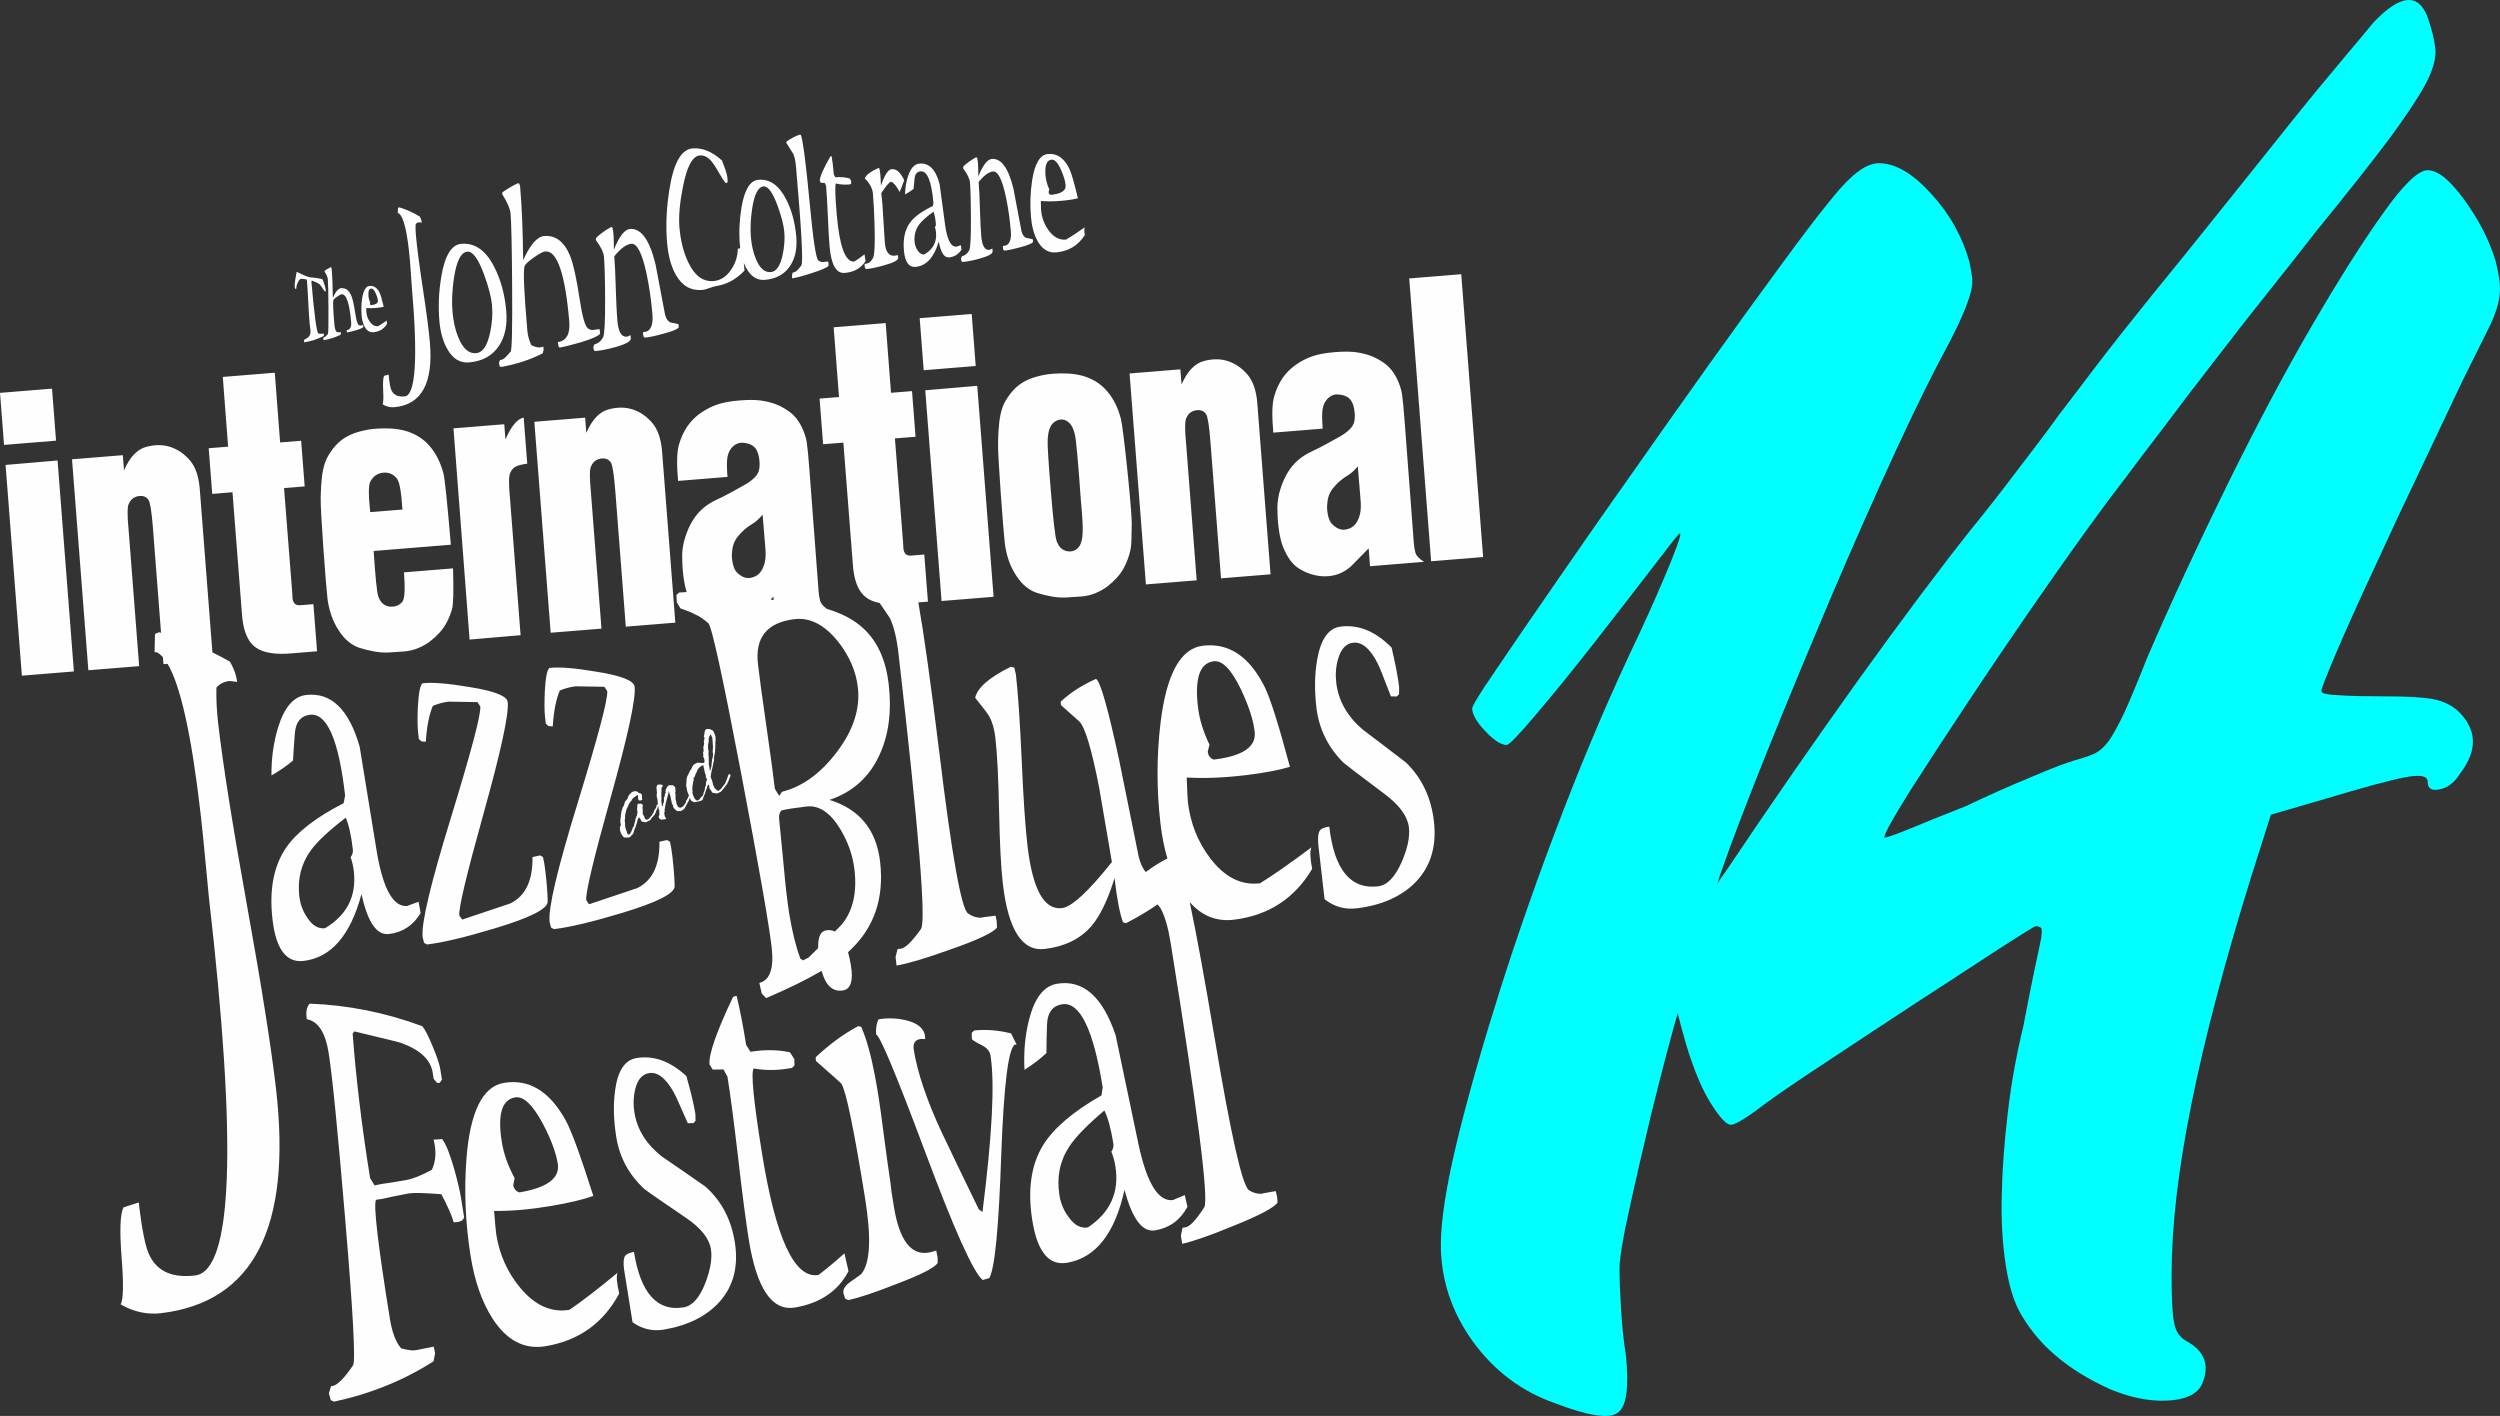 <?xml version="1.0" encoding="UTF-8"?>
<!DOCTYPE svg PUBLIC "-//W3C//DTD SVG 1.1//EN" "http://www.w3.org/Graphics/SVG/1.1/DTD/svg11.dtd">
<!-- Creator: CorelDRAW -->
<svg xmlns="http://www.w3.org/2000/svg" xml:space="preserve" width="2.885in" height="1.634in" version="1.1" style="shape-rendering:geometricPrecision; text-rendering:geometricPrecision; image-rendering:optimizeQuality; fill-rule:evenodd; clip-rule:evenodd"
viewBox="0 0 2848.61 1613.38"
 xmlns:xlink="http://www.w3.org/1999/xlink"
 xmlns:xodm="http://www.corel.com/coreldraw/odm/2003">
 <rect x="0" y="0" width="2848.61" height="1613.38" fill="#333333" stroke="none"/>
 <defs>
  <style type="text/css">
   <![CDATA[
    .fil1 {fill:#FEFEFE}
    .fil0 {fill:aqua;fill-rule:nonzero}
   ]]>
  </style>
 </defs>
 <g id="Layer_x0020_1">
  <g id="_1868161754448">
   <path class="fil0" d="M1952.52 1019.37c-11.91,35.72 -24.11,75.6 -36.61,119.96 -12.8,44.35 -23.81,87.21 -33.93,127.99 -9.82,41.07 -18.46,78.28 -25.6,111.32 -7.44,33.04 -11.02,55.37 -11.02,67.27 0,11.91 0.6,27.68 1.79,46.73 1.19,19.05 2.98,36.02 5.36,50.6 3.87,36.91 0.89,59.23 -8.93,66.37 -9.82,7.44 -33.64,3.87 -71.73,-10.72 -38.1,-13.39 -69.35,-36.91 -93.76,-70.54 -24.11,-33.64 -36.31,-70.54 -36.31,-110.13 0,-27.68 6.25,-67.56 18.75,-119.06 12.5,-51.49 29.17,-109.53 49.41,-173.53 20.54,-64.29 44.05,-131.26 71.14,-201.51 27.09,-70.25 55.66,-136.92 86.02,-200.32 16.07,-34.53 28.57,-63.4 37.8,-86.32 9.23,-23.22 11.91,-32.75 8.03,-28.87 -2.68,2.68 -13.69,16.67 -32.74,41.67 -19.35,25 -40.78,52.98 -64.59,83.34 -25,31.85 -47.03,58.94 -66.08,81.26 -19.05,22.62 -30.06,33.94 -32.74,33.94 -6.55,0 -14.59,-5.36 -24.71,-16.07 -9.82,-10.42 -14.58,-19.05 -14.58,-25.6 0,-2.68 8.33,-16.66 25.6,-41.67 16.97,-25.3 38.69,-56.85 65.18,-95.24 26.49,-38.4 55.37,-80.07 87.21,-125.02 31.55,-44.94 62.21,-88.4 91.98,-130.07 29.76,-41.67 56.55,-78.58 80.36,-111.03 23.81,-32.44 41.08,-55.36 51.79,-68.46 14.58,-18.76 26.49,-31.55 35.72,-38.7 9.23,-7.44 17.86,-11.01 25.6,-11.01 18.75,0 38.4,11.61 59.53,34.83 21.13,22.92 35.72,49.11 43.76,78.28 1.19,6.55 2.38,12.51 2.97,17.86 0.59,5.36 -0.3,12.2 -2.97,20.84 -2.68,8.63 -6.85,19.05 -12.8,31.85 -5.95,12.5 -14.29,28.57 -25,48.52 -16.97,33.04 -38.4,77.39 -63.4,133.05 -25,55.36 -50.3,113.41 -75.31,173.53 -25.3,60.13 -48.52,116.98 -69.65,170.55 -21.13,53.58 -36.31,94.95 -45.54,124.12zm612.97 -21.73c-30.36,97.93 -53.28,184.54 -68.46,260.15 -15.18,75.31 -22.62,140.2 -22.62,194.37 0,27.68 0.89,46.43 2.98,55.66 1.78,9.22 6.25,15.77 12.8,19.64 22.62,11.91 28.57,29.17 17.86,51.79 -6.55,10.42 -19.94,16.07 -39.59,16.67 -19.94,0.89 -41.08,-3.57 -63.7,-12.8 -50.3,-22.62 -85.13,-52.98 -105.07,-91.38 -6.55,-13.1 -11.61,-31.25 -14.88,-54.47 -3.27,-23.22 -4.76,-48.82 -3.87,-77.39 0.59,-28.57 2.97,-59.23 6.85,-92.27 3.87,-33.04 9.82,-66.08 17.86,-99.12 5.36,-27.98 9.52,-49.41 12.8,-64.59 3.28,-15.18 5.66,-26.49 7.14,-33.64 1.19,-7.44 1.19,-11.61 0,-13.1 -1.49,-1.19 -3.27,-1.79 -5.95,-1.79 -1.49,0 -15.18,8.63 -41.67,25.6 -26.49,17.26 -56.85,37.2 -91.38,59.53 -34.53,22.62 -68.16,44.65 -101.2,66.67 -33.04,21.73 -56.85,37.8 -71.44,48.52 -22.62,17.26 -36.31,25.9 -41.67,25.9 -5.36,0 -13.1,-8.63 -23.81,-25.9 -8.04,-13.1 -15.18,-29.46 -21.73,-48.52 -6.85,-19.35 -15.18,-51.49 -25.9,-96.44 -3.87,-10.42 18.46,-50.9 67.57,-120.85 51.49,-76.8 101.8,-149.12 150.61,-217.29 49.11,-68.16 91.38,-124.71 127.1,-169.66 17.26,-21.13 35.42,-44.35 54.47,-69.65 19.35,-25 34.23,-44.94 44.65,-59.53 8.03,-10.42 21.73,-28.28 40.78,-53.58 19.05,-25 41.38,-53.28 66.38,-84.24 25.3,-30.95 51.49,-63.4 78.58,-97.33 27.09,-33.63 52.38,-65.48 76.2,-95.25 23.81,-29.76 44.65,-55.07 62.51,-76.2 17.86,-21.13 29.47,-35.12 34.83,-41.67 30.36,-31.85 50.9,-33.93 61.62,-5.96 5.06,14.59 8.03,27.09 8.93,37.51 0.59,10.71 -3.27,23.81 -11.91,39.88 -8.63,15.77 -22.62,36.61 -41.67,62.51 -19.35,25.6 -46.73,60.42 -82.45,104.18 -18.46,23.81 -38.1,48.52 -58.64,74.41 -20.54,25.6 -40.48,51.49 -60.42,77.39 -19.94,25.6 -38.1,49.41 -54.47,71.44 -16.67,21.73 -30.96,40.48 -42.86,56.55 -26.49,34.23 -55.37,74.41 -87.21,119.96 -31.85,45.54 -61.61,89.29 -89.29,130.96 -27.68,41.67 -51.2,77.69 -70.54,108.05 -19.05,30.65 -28.57,47.62 -28.57,51.79 0,1.19 8.93,-1.78 26.79,-8.93 17.86,-7.44 39.88,-16.37 66.37,-26.79 25,-11.91 49.71,-22.92 73.52,-32.75 23.81,-10.12 40.18,-16.37 49.41,-19.05 9.23,-2.68 16.97,-5.06 22.92,-7.74 5.96,-2.68 11.61,-7.74 16.97,-14.88 5.06,-7.44 11.01,-18.16 17.86,-32.75 6.55,-14.58 15.18,-35.12 25.6,-61.61 29.17,-67.57 60.43,-134.54 93.46,-201.51 33.04,-66.67 64.59,-126.2 95.25,-178.59 30.36,-52.09 57.15,-94.36 80.36,-126.8 22.92,-32.44 39.89,-48.82 50.6,-48.82 11.91,0 25.89,11.61 42.56,34.83 16.67,23.22 27.98,45.84 34.83,68.46 2.68,10.72 4.17,19.05 4.76,25.9 0.89,6.55 0,13.99 -1.78,22.62 -2.08,8.63 -6.25,19.65 -13.1,32.74 -6.55,13.4 -15.77,31.85 -27.68,55.66 -11.91,25 -27.09,57.15 -45.54,96.14 -18.75,38.99 -36.61,77.09 -53.58,114.3 -17.26,36.91 -31.85,69.35 -43.75,97.04 -11.91,27.98 -17.86,43.16 -17.86,45.84 0,2.68 6.85,4.17 20.84,4.76 13.99,0.89 30.06,1.19 48.52,1.19 26.49,0 45.54,0.89 56.55,2.98 11.31,1.78 20.84,6.25 28.87,12.8 22.62,21.13 23.81,44.94 3.87,71.44 -6.55,10.71 -14.58,16.96 -23.81,18.75 -9.23,2.08 -13.69,-0.89 -13.69,-8.93 0,-6.55 -8.63,-8.04 -25.9,-4.77 -17.26,3.28 -47.63,11.61 -91.38,24.71l-61.31 17.86 -22.03 69.35z"/>
   <path class="fil1" d="M24.94 769.88l59.25 -4.81 -18.6 -240.38 -59.24 5.07 18.59 240.12zm786.83 70.91c0.16,0.31 0.17,0.79 0.06,1.34l-0.28 0.37c0.5,1.13 0.63,2.12 0.44,2.93 0.12,0.45 0.11,0.81 -0.02,1.08l0.23 0.65c0.08,0.43 0.06,1.07 -0.05,1.88l0.26 0.55c0.07,0.48 0.04,1.05 -0.13,1.76 0.12,0.45 0.12,0.82 0,1.08 0.14,0.38 0.16,0.71 0.02,0.99l0.11 0.38 -0.34 0.18 0.11 0.41 -0.13 0.51c0.18,0.39 0.18,0.81 0,1.23 0.09,1.24 0.26,2.67 0.49,4.3 -0.02,0.49 -0.18,1.11 -0.49,1.95l0.13 0.38c-0.21,0.52 -0.41,1.29 -0.62,2.31l-0.36 0.8 0.17 0.36c-0.03,0.7 -0.24,2.35 -0.65,5.01 -0.16,-0.32 -0.14,0.09 0.05,1.22l-0.22 0.43 0.17 0.35c-0.42,0.83 -0.75,1.89 -1.01,3.21l0.09 0.33c-0.16,0.34 -0.39,0.82 -0.74,1.44l-0.44 -0.89 -0.12 -2.32c-0.19,-0.38 -0.26,-0.73 -0.19,-1.14 -0.06,-0.23 -0.21,-0.63 -0.45,-1.25l0.1 -0.12c-0.03,-0.59 -0.17,-1.17 -0.43,-1.69 0.01,-0.53 0.12,-1.33 0.26,-2.37 -0.03,-0.08 -0.16,-1.11 -0.34,-3.04l0.19 -0.57 -0.11 -0.39c-0.06,-0.33 -0.04,-0.76 0.09,-1.35 -0.21,-0.76 -0.33,-1.78 -0.28,-3.09l-0.18 -0.38c0.45,-2.22 0.37,-4.21 -0.31,-5.89 0.13,-0.23 0.15,-0.58 0.03,-1.02 -0.05,-0.94 -0.07,-2.37 -0.05,-4.27 0.21,-0.53 0.37,-1.28 0.48,-2.31l0.1 -0.21c-0.05,-1.05 0.06,-1.89 0.35,-2.56l-0.47 -0.94c0.28,-0.09 0.3,-0.46 0.14,-1.13l0.21 -0.12c0.26,-0.62 0.46,-1.44 0.59,-2.37l0.37 -0.18c-0.02,-0.16 0.26,-0.68 0.83,-1.66l0.19 -0.09c0.41,0.3 0.91,1.22 1.48,2.71 0.01,-0.07 0.23,0.35 0.65,1.21zm-61.85 76.21l-0.6 -0.45c-0.68,0.24 -1.14,0.68 -1.32,1.29 0.08,0.15 0.1,0.57 0.07,1.26 -0.17,0.44 -0.51,1.1 -1.02,1.9l0 0.31 -0.36 0.19c0.17,0.23 -0.02,0.51 -0.54,0.87 -0.21,0.42 -0.44,0.7 -0.66,0.81 -0.12,0.4 -0.24,0.83 -0.37,1.26l0.07 0.29c-0.07,0.08 -0.35,0.61 -0.81,1.6l-0.32 0.16c-0.35,0.59 -0.82,1.53 -1.4,2.81l-0.59 0.29c-0.33,0.3 -0.59,0.77 -0.83,1.42l-0.23 0.18c-0.04,0.16 -0.42,0.51 -1.07,1l-0.07 0.34c-1.59,1.37 -2.94,1.76 -4.07,1.17l-0.22 -0.29 -0.37 -0.13c-0.49,-0.67 -0.94,-1.89 -1.41,-3.68 -1.28,-1.19 -1.75,-2.57 -1.4,-4.17 0.07,-1.28 -0.02,-2.96 -0.34,-5.04 0.12,-0.27 0.12,-0.64 0.01,-1.09 0.49,-1.05 0.65,-1.74 0.44,-2.16 0.1,0.21 -0.55,-0.27 -1.96,-1.45 -2.07,-0.02 -3.22,0.02 -3.46,0.12 -0.57,0.3 -0.77,0.77 -0.67,1.42l-0.23 0.19 -0.21 0.95c0.37,0.55 0.41,1 0.14,1.4l0.07 0.63 -0.19 0.18c0.15,0.19 0.12,0.52 -0.08,0.96l0.16 0.31 -0.17 0.56c0.1,0.22 0.2,0.78 0.25,1.63 0.15,0.29 0.19,0.7 0.15,1.3 -0.05,0.58 -0.03,0.99 0.02,1.22 -0.09,0.44 -0.22,0.77 -0.42,0.98l-0.01 0.31 -0.32 0.24c0.45,0.75 0.21,1.6 -0.73,2.57l0.02 0.22c-0.17,0.2 -0.25,0.42 -0.19,0.65 -0.19,0.54 -0.43,1.4 -0.74,2.51l0.09 0.33c-0.31,0.89 -0.7,2.31 -1.16,4.28l-0.21 0.19 0 1.54 -0.16 0.16 -0.23 0.57 -0 0.47c-0.6,0.51 -1.02,0.92 -1.22,1.24 -0.38,0.56 -0.49,1.07 -0.28,1.6l-0.21 0.62 -0.34 0.25c-0.04,0.5 -0.45,1.44 -1.17,2.83l0.12 0.25 -0.33 0.25c-0.63,0.98 -1.03,1.52 -1.25,1.62l-0.47 0.55c-0.97,0.49 -1.86,-0.06 -2.63,-1.68 -0.07,-0.16 -0.11,-0.41 -0.14,-0.77 -0.02,-0.33 -0.06,-0.59 -0.15,-0.76 -1.49,-3.1 -2.17,-6.61 -2.02,-10.55 -0.16,-0.34 -0.24,-0.87 -0.21,-1.61 0.04,-0.72 -0.02,-1.21 -0.14,-1.44l0.22 -0.35c0.06,-0.56 0.17,-1.4 0.26,-2.52l-0.19 -0.38 0.2 -0.7 -0.08 -0.33c0.1,-0.33 0.17,-0.89 0.21,-1.73l0.1 -0.12c0.07,-0.34 0.16,-0.89 0.24,-1.67 0.27,-0.24 0.44,-0.83 0.49,-1.76l0.22 -0.35 -0.04 -0.22 0.22 -0.19 -0.21 -0.73 -0.15 0 0.44 -0.3c0.16,-0.61 0.49,-1.45 1,-2.57l0.34 -0.26 0.2 -0.5 0.34 -0.24 -0.03 -0.52 0.16 -0.09c0.18,-0.4 0.37,-1 0.57,-1.83 0.2,-0.44 0.56,-1 1.14,-1.65l0.21 -0.55c0.35,-0.28 0.54,-0.56 0.56,-0.83 0.37,-0.14 0.95,-0.79 1.69,-1.92l0.05 -0.49c0.34,-0.26 0.52,-0.53 0.61,-0.77 0.29,-0.13 0.47,-0.45 0.54,-0.88 3.24,-2.43 5.12,-3.65 5.6,-3.77l0.21 0.45c-0.02,0.43 0,0.72 0.1,0.95l-0.1 0.73c0.23,0.26 0.23,0.59 0.03,0.97l0.08 0.81 -0.23 0.14c-0.05,-0.08 0.31,0.61 1.07,2.05 0.06,0.02 0.51,0.14 1.34,0.31 -0.23,0.12 0.28,-0.01 1.54,-0.38l0.09 0.03 0.91 -0.46c-0.13,-0.25 -0.23,-1.48 -0.35,-3.68l0.13 -0.36c-0.11,-0.58 -0.17,-1.14 -0.24,-1.72 -0.11,-0.66 -0.45,-1.1 -0.99,-1.27 -0.38,-0.39 -0.79,-0.51 -1.26,-0.44l-0.16 -0.15c-1.34,-0.4 -2.29,-1.02 -2.85,-1.87l-0.31 0.1c-0.42,-0.12 -1,-0.3 -1.73,-0.61 -0.23,0.16 -0.59,0.27 -1.08,0.29 -0.54,0.03 -0.88,0.1 -1.08,0.21l-0.25 -0.04c-1.81,0.82 -2.83,1.6 -3.13,2.38l-0.6 0.29c-0.24,0.34 -0.57,0.82 -0.99,1.51l-0.34 0.25 -0.55 1.2 -0.33 0.24 -0.09 0.41 -0.1 0.13c0.05,0.43 -0.14,1.15 -0.59,2.16 -0.6,0.36 -0.94,0.77 -1.05,1.28 -0.47,0.24 -0.79,0.53 -0.94,0.87 -0.12,0.31 -0.44,0.69 -0.85,1.13l-0.43 1.29c0.26,0.34 0.06,0.98 -0.56,1.96l-0.34 1.48c-0.18,0.04 -0.34,0.23 -0.48,0.53 -0.17,0.29 -0.3,0.5 -0.42,0.55 -0.22,0.33 -0.44,0.86 -0.56,1.61 -0.16,0.41 -0.34,1.09 -0.56,1.96l-0.16 0.16c-0.18,0.52 -0.41,1.31 -0.63,2.39l-0.19 0.1c0.3,1.23 0.31,1.9 0.02,2.05l-0.26 0.69c-0.03,0.35 -0.03,0.88 -0.03,1.54l-0.16 0.07 0.17 0.54 -0.1 0.9c-0.07,0.39 -0.17,0.97 -0.35,1.77l-0.15 0.15c0.12,0.14 0.17,0.39 0.09,0.73 -0.07,0.33 -0.07,0.56 0,0.68 0.02,0.36 -0.07,0.83 -0.21,1.42 0.14,0.63 0.4,1.57 0.76,2.83l-0.14 0.46c0.17,0.47 0.11,0.78 -0.17,0.94l0.14 0.45 -0.33 0.24c-0.24,0.22 -0.4,0.63 -0.47,1.16l-0.23 0.35 0.17 0.54c-0.37,1.81 0.14,4.14 1.52,6.99 0.13,0.28 0.38,0.7 0.81,1.26 0.37,0.54 0.64,0.95 0.79,1.24l0.16 -0c0.41,0.4 0.72,0.79 0.89,1.14l0.73 0.4 -0.01 0.16c0.31,0.05 0.79,-0.02 1.4,-0.17 0.36,0.09 0.87,0.15 1.54,0.22l0.51 -0.19c0.86,0.19 1.75,0.07 2.74,-0.38 0.98,-0.44 1.6,-1.09 1.84,-1.92 0.52,-0.36 1.2,-0.97 1.97,-1.78l-0.02 -0.19c0.75,-1.06 1.11,-2.14 1.08,-3.25l0.18 -0.1c-0.05,-0.68 0.12,-1.18 0.49,-1.47l-0.09 -0.27 0.34 -0.26c0.1,-0.24 0.21,-0.61 0.37,-1.11l0.27 -0.37c-0.1,-0.66 0.04,-1.2 0.47,-1.67 0.52,-1.29 1.05,-3.08 1.61,-5.36l0.14 -0.15 0.07 -0.95 1.54 -3.49c0.39,-0.19 0.84,0.1 1.32,0.88l0.24 0.2c0.98,1.99 1.59,3.08 1.85,3.21l0.21 0.25 1 0.36 0.31 -0.08c0.54,0.17 1.38,0.35 2.48,0.5l0.2 0.23c0.45,-0.14 2.25,-0.99 5.42,-2.6 0.24,-0.13 0.64,-0.75 1.21,-1.85l0.34 -0.25c0.41,-0.9 0.95,-1.48 1.58,-1.8l0.26 -0.6c0.24,-0.12 0.51,-0.34 0.82,-0.67 0.32,-0.36 0.54,-0.6 0.67,-0.75 0.17,-0.16 0.4,-0.47 0.74,-0.95l-0.04 -0.21c0.33,-0.45 0.78,-1.58 1.38,-3.37l-0.06 -0.28c0.2,-0.5 0.56,-1.12 1.05,-1.85 0.69,-1.8 1.07,-3.14 1.12,-4.04l0.05 0.7c0.12,0.31 0.27,0.79 0.45,1.4l-0.15 0.31 0.23 0.65c-0.12,0.33 -0.02,0.92 0.37,1.76 0.39,0.86 0.52,1.4 0.37,1.62l0.17 0.52c-0.05,0.3 -0.15,0.7 -0.27,1.29 0.07,0.46 0.21,1.15 0.39,2.02l-0.24 0.45 0.05 0.26 -0.32 0.24c-0.17,0.4 -0.32,0.83 -0.45,1.23 0.13,0.19 0.2,0.47 0.19,0.87 -0,0.4 0.02,0.68 0.09,0.84l1.06 0.99c0.28,0.02 0.53,0.26 0.79,0.67 0.15,-0.02 0.43,0.08 0.81,0.3 1,-0.32 2.25,-0.43 3.74,-0.37 1.09,-0.35 1.74,-0.59 1.95,-0.76 -0.15,-0.33 -0.44,-0.76 -0.84,-1.31 -0.41,-0.6 -0.68,-1.05 -0.84,-1.38 -0.1,-0.21 -0.14,-0.53 -0.17,-0.99 -0.03,-0.45 -0.09,-0.77 -0.18,-0.97 0.03,-0.44 -0.05,-0.94 -0.31,-1.55 0.12,-0.42 0.24,-1.01 0.42,-1.8l0.17 -0.1 -0.13 -0.4 0.15 -0.15c0.05,-0.42 -0.02,-1.1 -0.19,-1.99l0.24 -0.11c0.07,-0.48 0.15,-1.23 0.22,-2.18l0.16 -0.15c0.14,-1.8 0.38,-3.14 0.75,-4l-0.13 -0.29 0.31 -0.49c0.02,-0.16 0.03,-0.42 -0.01,-0.74 0.37,-0.82 0.68,-2.04 0.93,-3.7 0.35,-0.49 0.57,-1.15 0.6,-2.01l0.24 -0.28c0.06,-0.27 0.13,-0.72 0.19,-1.3l0.18 -0.09 -0.11 -0.42c0.18,-0.24 0.26,-0.47 0.23,-0.65 0.23,-0.2 0.42,-0.87 0.54,-1.96l0.21 -0.18c0.05,-0.34 0.02,-0.8 -0.03,-1.46 0.31,-0.22 0.4,-0.48 0.33,-0.76 0.09,0.12 0.67,2 1.74,5.65 0.3,0.55 0.49,1.38 0.49,2.45 0.23,0.58 0.37,1.25 0.45,1.99 0.26,0.53 0.44,1.61 0.58,3.22l1.7 3.52c-0.19,0.36 -0.13,0.84 0.16,1.46 0.45,0.93 1.28,1.93 2.45,2.95 1.15,1.01 2.1,1.58 2.79,1.68 0.14,-0.02 0.43,-0.06 0.83,-0.11 0.45,-0.07 0.76,-0.15 0.94,-0.23 0.65,0.38 1.52,0.24 2.66,-0.44 0.82,-0.57 1.64,-1.12 2.43,-1.62 0.07,-0.29 0.26,-0.58 0.61,-0.91 0.07,-0.19 0.26,-0.45 0.6,-0.78 0.81,-1.73 2.16,-4.21 4.07,-7.42l-0.07 -0.29 0.36 -0.17c0.11,-0.4 0.22,-0.83 0.36,-1.26 0.14,-0.26 0.27,-0.66 0.4,-1.19l0.18 -0.09c0.08,-0.29 0.2,-0.65 0.35,-1.06 0.14,0.4 0.17,0.77 0.09,1.07 0.19,0.61 0.52,1.28 0.94,1.97 0.26,0.09 0.55,0.33 0.92,0.77 0.31,0.05 0.56,0.26 0.76,0.7l0.64 0.19 0.03 0.07c0.49,0.22 1.12,0.37 1.82,0.54 4.57,-0.78 7.55,-1.59 8.96,-2.45l0.21 -0.59 0.28 -0.22c0.2,-1.03 0.68,-2.47 1.42,-4.31l0.01 -0.33 0.51 -0.49c0.11,-0.27 0.28,-0.68 0.5,-1.33l-0.09 -0.33c0.13,-0.54 0.45,-1.29 0.9,-2.31l0.15 -0.91c0.43,-0.54 0.66,-1.13 0.65,-1.8l0.25 -0.21c0.2,-0.45 0.4,-1.17 0.63,-2.15 0.19,-0.41 0.36,-0.89 0.49,-1.48 0.22,-0.22 0.4,-0.49 0.51,-0.79l0.79 -0.4c0.49,1.04 0.72,1.78 0.7,2.24l-0.19 0.12 0.1 0.31c-0.19,0.36 -0.05,0.98 0.43,1.85 0.42,0.76 0.81,1.27 1.17,1.48 0.37,0.79 1.08,1.89 2.18,3.27 0.5,0.22 1.39,0.33 2.64,0.39l0.16 0.12c0.34,0.02 0.88,0.09 1.58,0.21 0.51,-0.12 0.84,-0.07 1.02,0.09l4.15 -2.11c0.43,-0.36 0.94,-0.99 1.57,-1.86l0.5 -0.24 0.3 -0.62c0.18,-0.16 0.85,-0.98 2.03,-2.55 1.19,-1.54 1.8,-2.4 1.87,-2.58 0.74,-0.43 1.26,-1.37 1.53,-2.84l0.28 -0.23c0.31,-0.49 0.62,-1.32 0.94,-2.39l0.16 -0.16c0.18,-0.41 0.4,-1.01 0.59,-1.84 0.4,-0.54 0.58,-0.99 0.58,-1.29 0.66,-0.79 0.74,-1.74 0.2,-2.86 -0.26,-0.57 -0.72,-0.7 -1.32,-0.41 -0.28,0.15 -0.54,0.48 -0.73,0.98 -0.2,0.52 -0.35,0.86 -0.47,1.03l-0.24 0.95c-0.32,0.33 -0.52,0.92 -0.53,1.8l-0.34 0.25c-0.15,0.33 -0.31,0.92 -0.52,1.72l-0.07 0.12c-0.09,0.36 -0.36,0.96 -0.77,1.86l-0.28 0.21c-0.15,0.37 -0.32,0.98 -0.47,1.77 -0.25,0.02 -0.39,0.27 -0.41,0.75 -1.15,0.77 -1.64,1.18 -1.45,1.19l0.07 0.28c-0.33,0.32 -0.75,0.88 -1.21,1.68 -0.53,0.33 -0.86,0.73 -0.92,1.16 -0.34,0.17 -0.54,0.45 -0.58,0.84 -0.59,0.57 -1.5,1.26 -2.78,2.17l-0.07 0.19 -0.93 0.08c-0.63,-0.59 -1.48,-1.26 -2.5,-1.96 -0.17,-0.25 -0.51,-0.56 -1,-0.94l-2.19 -4.57c0.11,-1.35 -0.72,-4.08 -2.46,-8.22l0.1 -0.1c-0.03,-0.25 -0.11,-0.65 -0.22,-1.2l0.21 -0.19c0.17,-0.46 0.26,-1.15 0.25,-2.12 0.07,-0.09 0.25,-1.1 0.58,-2.99l0.16 -0.16c0.12,-0.56 0.21,-1.26 0.3,-2.06 0.09,-0.68 0.3,-1.16 0.54,-1.44 0.13,-0.48 0.22,-1.2 0.23,-2.19l0.19 -0.09c0,0 0.31,-1.7 0.93,-5.07 0.5,-0.8 0.6,-1.54 0.35,-2.18 0.13,-0.65 0.21,-1.33 0.13,-2.06 0.28,-0.66 0.32,-1.21 0.11,-1.68l0.16 -0.09c-0.03,-0.26 0,-0.67 0.11,-1.2l-0.05 -0.26 0.39 -0.89c0.09,-0.6 0.2,-1.56 0.33,-2.85l0.21 -0.5c-0.02,-0.37 -0.08,-0.84 -0.12,-1.49l0.18 -0.09c-0.19,-0.3 -0.18,-0.8 0.03,-1.46 0.24,-0.7 0.27,-1.19 0.11,-1.52 -0.16,-0.35 -0.22,-0.67 -0.14,-1.07l0.21 -0.19 -0.14 -0.45 0.19 -0.1c-0.09,-0.21 -0.12,-0.51 -0.07,-0.89 0.07,-0.38 0.06,-0.68 -0.02,-0.84 -0.1,-1.07 -0.03,-2.48 0.28,-4.29 -0.06,-0.33 -0.11,-1.78 -0.11,-4.38 -0.17,-0.37 -0.36,-0.95 -0.54,-1.76 -0.22,-0.8 -0.4,-1.38 -0.58,-1.75l0.01 -0.16c-0.96,-1.99 -1.71,-3.16 -2.24,-3.56 -0.24,-0.17 -1.45,-0.72 -3.64,-1.59 -0.14,0.07 -0.73,0.11 -1.74,0.09 -1,0.01 -1.69,0.1 -2.11,0.31 -0.47,0.24 -0.7,0.67 -0.66,1.27l-0.3 0.13c-0.12,0.28 -0.27,0.7 -0.46,1.24 -0.09,0.67 -0.22,1.59 -0.44,2.84l-0.13 0.14 0.14 0.3c-0.18,0.25 -0.25,0.48 -0.19,0.73l-0.26 0.37 -0.17 0.77c0.59,1.33 0.87,2.22 0.82,2.65 -0.2,0.81 -0.37,1.66 -0.56,2.52l-0.23 0.2c0.23,0.15 0.19,0.48 -0.13,1.07 0.09,0.2 0.2,0.55 0.3,0.99 0.09,0.48 0.17,0.8 0.27,1.03 -0.54,1.94 -0.86,3.28 -0.97,4.02 -0.1,1.02 0.01,2.41 0.35,4.12l-0.17 0.75c-0.24,0.29 -0.44,0.88 -0.55,1.76 0,0 0.12,0.64 0.39,1.95 -0.07,0.24 -0.15,0.62 -0.17,1.16l-0.19 0.1 0.21 0.88 -0.1 0.14 1.26 2.59 -0.1 0.11c0.25,0.54 0.34,0.99 0.21,1.36 0.28,0.37 0.29,0.76 0.02,1.16l0.2 0.57c-0.02,0.33 -0.23,0.75 -0.55,1.28 -0.56,0.03 -0.96,0.1 -1.18,0.21 -0.37,-0.22 -0.87,-0.2 -1.47,0.07 -0.23,-0.12 -0.93,-0.19 -2.15,-0.32 -1.21,-0.09 -1.91,-0.1 -2.08,-0.02l-0.64 -0.12 -2.44 1.23 -0.34 0.02c-0.34,0.18 -0.72,0.47 -1.16,0.94 -0.47,0.47 -0.85,0.76 -1.1,0.91l-0.51 1.26 -0.32 0.15c-0.44,0.84 -0.94,1.97 -1.51,3.39l-0.31 0.15 -0.58 0.82 -0.12 0.07c-0.1,-0.12 -0.24,0.29 -0.45,1.22 -0.21,0.15 -0.65,0.95 -1.26,2.32l0 0.32 -0.28 0.21 0.07 0.27c-0.46,0.49 -0.75,1.03 -0.81,1.58l-0.38 0.17 -0.1 0.68 -0.14 0.07c-0.15,0.63 -0.38,1.59 -0.7,2.87l-0.26 0.13c0.23,0.35 0.25,0.71 0.05,1.04l0.24 0.67 -0.17 0.53 0.05 0.73 -0.19 0.1 0.21 0.59c-0.12,0.23 -0.21,0.52 -0.21,0.95l-0.15 0.16c0.19,0.3 0.19,0.67 0.01,1.07l0.09 0.35 -0.13 0.52c0.11,0.25 0.11,0.67 -0.01,1.22 0.31,0.64 0.57,1.75 0.74,3.27 0.19,1.52 0.42,2.6 0.74,3.24 0.3,0.63 0.68,1.57 1.11,2.82 0.21,0.64 0.41,1.2 0.6,1.66 -0.04,0.05 -0.08,0.09 -0.12,0.14l-0.1 0.42 -0.28 0.22 -0 0.32c-0.43,0.43 -0.7,0.94 -0.75,1.52l-0.27 0.22 0.02 0.19c-0.15,0.34 -0.4,0.81 -0.8,1.43l0.05 0.27c-0.29,0.14 -0.58,0.47 -0.87,0.99l-0.07 0.03c-0.17,0.48 -0.26,0.89 -0.3,1.23l-0.12 0.06 0.13 0.3c-0,0.05 -0.04,0.11 -0.07,0.12 -0.11,0.22 -0.14,0.41 -0.11,0.6l-0.28 0.3 0.05 0.26c-0.12,0.05 -0.72,0.73 -1.8,1.99 -0.21,0.3 -0.44,0.79 -0.68,1.41 -1.9,0.95 -2.88,1.48 -2.94,1.57 -1.03,0.23 -1.99,-0.09 -2.81,-0.93 -0.44,-0.47 -0.84,-0.91 -1.23,-1.41l0.02 -0.29c-0.87,-1.82 -1.22,-3.07 -1.07,-3.76 -0.22,-0.78 -0.52,-1.94 -0.96,-3.52 0.14,-0.26 0.15,-0.63 0.02,-1.09 0.13,-0.27 0.13,-0.58 -0.02,-0.97l0.19 -0.87 -0.07 -0.12c0.16,-0.41 0.15,-0.81 -0.03,-1.29 -0.17,-0.46 -0.27,-1.26 -0.3,-2.37l-0.13 -0.42c0.07,-0.44 0.26,-1.1 0.55,-1.94l-0.16 -0.31c-0.19,-2.47 -0.34,-3.82 -0.45,-4.08 -0.2,-0.42 -0.63,-0.83 -1.29,-1.23 -0.63,-0.42 -1.07,-0.73 -1.3,-1 -0.58,-0.07 -1.03,-0.01 -1.33,0.15 -1.43,-0.36 -2.77,-0.22 -4.02,0.42 0.5,-0.26 0.18,0.11 -0.89,1.06 -0.36,0.64 -0.89,1.58 -1.58,2.81l-0.1 0.07 -0.12 1.05c-0.09,0.24 -0.19,0.61 -0.33,1.16l0.29 1.83 -0.06 0.19 -0.34 0.26 -0.15 0.59 -0.31 0.17c-0.06,0.61 -0.22,1.69 -0.48,3.31 -0.44,0.53 -0.7,1 -0.77,1.4 -0.07,0.64 -0.05,1.57 0.07,2.81 -0.03,0.28 -0.03,0.51 0.07,0.72 -0.22,0.7 -0.35,1.29 -0.4,1.83l-0.15 0.16c-0.4,0.9 -0.59,1.63 -0.5,2.16 -0.23,0.28 -0.51,0.94 -0.79,1.99l-0.25 0.09 -0.48 -1.01c0.17,-0.34 0.15,-0.75 -0.06,-1.19 0.3,-0.62 0.1,-1.73 -0.55,-3.34l0.17 -0.25 -0.17 -0.67c0.19,-0.41 0.24,-0.74 0.09,-1.03 0.19,-0.37 0.23,-0.81 0.17,-1.33l0.07 -0.03c-0.09,-0.16 -0.13,-0.47 -0.13,-0.9 -0,-0.42 -0.05,-0.79 -0.13,-1.11 -0.08,-0.33 -0.05,-0.85 0.09,-1.59 0.05,-0.49 0.05,-1.25 -0.04,-2.27 0.1,-0.37 0.1,-0.73 -0.01,-1.07l0.13 -0.53 -0.1 -0.35 0.19 -0.53c-0.07,-0.12 -0.1,-0.98 -0.12,-2.57l-0.09 -0.18c0.07,-0.38 0.26,-0.98 0.59,-1.75l-0.07 -0.28c1.19,-0.71 1.38,-1.59 0.5,-2.63 -0.58,-0.21 -1.46,-0.36 -2.58,-0.45 -0.39,0.14 -0.74,0.17 -1.02,0.05 -0.28,0.06 -0.71,0.15 -1.24,0.26l-0.34 -0.07c-0.55,0.4 -0.84,0.87 -0.83,1.41l-0.14 0.16c-0.22,0.48 -0.38,0.9 -0.42,1.29l0.09 0.35 -0.19 0.24 0.11 0.71c0.18,0.82 0.31,2.02 0.32,3.58l0.35 0.9 -0.22 0.49 0.15 0.31 -0.3 0.43c0.25,0.35 0.23,0.63 -0.13,0.86 0.13,0.38 0.14,0.72 0.02,0.99 0.12,0.28 0.17,0.68 0.07,1.2l0.07 0.31c-0.1,0.42 -0.06,0.83 0.1,1.2 0.49,0.98 0.78,2.46 0.88,4.4 0.06,1.95 0.19,3.04 0.31,3.3l0.07 0.99c-0,-0.04 -0.01,-0.08 -0.03,-0.12zm51.89 -44.38c-0.15,1.18 -0.09,1.97 0.1,2.4 0.5,1.01 0.66,1.69 0.49,1.99 0.22,0.44 0.39,1.15 0.5,2.07 0.1,0.96 0.25,1.64 0.44,2.04 0.66,1.35 0.99,2.04 0.99,2.04l-0.16 0.72 0.17 0.35c-0.13,0.23 -0.14,0.91 0.03,2.06l1.25 1.23 0.16 0.67 -0.18 0.09 -0.4 0.72 0.07 0.3 -0.3 0.61c0.09,0.28 -0.04,0.61 -0.39,0.95 0.04,0.18 -0.01,0.43 -0.24,0.71 0.13,0.16 0.17,0.41 0.12,0.74 -0.05,0.31 -0.04,0.54 0.03,0.68l-0.17 0.55 0.14 0.45c-0.09,0.37 -0.22,0.87 -0.36,1.58l-0.23 0.17c-0.28,0.54 -0.48,1.38 -0.6,2.46l-0.12 0.23 0.07 0.33c-0.14,0.22 -0.16,0.6 -0.12,1.14 -0.12,0.26 -0.26,0.52 -0.38,0.73l-0.01 0.31 -0.22 0.33c-0.02,0.59 -0.25,1.12 -0.73,1.61 -0.02,0.21 -0.04,0.59 -0.06,1.1l-0.21 0.65 0.17 0.15 -0.38 0.19 -0.16 0.92c-0.19,0.2 -0.38,0.53 -0.58,0.98 -0.18,0.09 -0.47,0.35 -0.87,0.75 -0.37,0.4 -0.68,0.66 -0.86,0.75 -0.06,0.32 -0.26,0.58 -0.61,0.76 -0.65,1.25 -1.74,2.27 -3.27,3.04l-0.68 -0.04 -0.43 -0.23 -0.21 0.02c-0.21,-0.21 -0.55,-0.46 -1.02,-0.72 -0.88,-1.1 -1.33,-1.66 -1.34,-1.69 -1.93,-3.99 -2.62,-6.48 -2.1,-7.46 -0.07,-0.12 -0.1,-0.37 -0.1,-0.71 0.01,-0.37 -0.05,-0.64 -0.13,-0.81 -0.21,-1.72 -0.18,-3.04 0.15,-3.97l-0.16 -0.32c0,-0.34 0.09,-0.91 0.25,-1.64l0.13 -0.14 0.56 -3.5 -0.1 -0.35 0.2 -0.56 0.32 -0.24 -0.06 -0.28 0.42 -0.84 -0.2 -0.89 -0.29 -0.45 0.09 -0.6 0.37 -0.62c0.42,-0.28 0.65,-0.59 0.72,-1l0.28 -0.23c0.3,-0.8 0.72,-2.01 1.24,-3.62l0.32 -0.16 0.13 -0.59c0.15,-0.02 0.29,-0.17 0.41,-0.45 0.1,-0.26 0.2,-0.41 0.29,-0.46l-0.06 -0.28c0.09,-0.23 0.47,-1.19 1.21,-2.82l-0.06 0.05c0.44,-0.1 0.72,-0.4 0.8,-0.96l0.26 -0.21 0.19 -0.57c2.01,-1.68 3.58,-2.57 4.7,-2.67l0.36 0.11 0.04 -0.07 0.36 0.42zm143.45 38.79c26.81,-9.08 45.9,-26.5 57.29,-52.15 10.2,-22.51 13.6,-48.89 10.1,-79.35 -3.49,-30.33 -14.59,-52.83 -33.25,-67.61 -9.43,-7.69 -21.83,-13.84 -37.19,-18.51 -4.28,-3.03 -6.85,-6.08 -7.68,-9.08 -0.97,-3.53 -1.59,-7.49 -1.86,-11.8 -0.28,-4.37 -1.73,-23.96 -4.43,-58.77 -2.69,-34.87 -4.61,-60.37 -5.8,-76.63 -1.2,-16.31 -2.24,-27.41 -3.15,-33.41 -0.97,-6 -3.09,-12.22 -6.38,-18.81 -3.35,-6.51 -7.6,-11.79 -12.83,-15.7 -5.22,-3.84 -10.44,-6.84 -15.63,-8.81 -5.21,-2.03 -10.93,-3.44 -17.19,-4.36 -6.32,-0.91 -14.52,-0.95 -24.68,-0.13 -10.22,0.83 -18.62,2.35 -25.26,4.63 -6.64,2.29 -12.95,5.51 -18.94,9.68 -5.99,4.17 -11.09,9.24 -15.23,15.26 -4.14,6.09 -7.37,13.14 -9.65,21.27 -2.27,8.13 -2.6,21.8 -0.87,40.85l56.31 -4.57c-0.72,-9.25 -0.86,-15.96 -0.36,-20.2 0.43,-4.23 1.61,-7.75 3.34,-10.55 1.8,-2.86 4.03,-4.98 6.76,-6.49 2.66,-1.51 5.77,-2.02 9.34,-1.54 3.51,0.49 6.48,1.35 8.86,2.71 2.31,1.36 4.17,3.34 5.45,5.96 1.34,2.67 2.29,5.89 2.77,9.73 0.55,3.83 0.59,7.58 0.05,11.18 -0.48,3.59 -2.31,6.91 -5.47,10.07 -3.16,3.1 -6.93,5.86 -11.35,8.29 -4.35,2.42 -9.38,5.22 -15,8.33 -5.62,3.11 -11.39,6.03 -17.19,8.7 -5.84,2.74 -10.95,5.99 -15.39,9.85 -4.43,3.91 -8.3,8.49 -11.61,13.87 -3.25,5.37 -6.04,11.61 -8.33,18.71 -2.29,7.17 -3.5,14.3 -3.51,21.48 -0.02,7.11 0.35,14.32 1.22,21.42 0.81,7.18 2.05,13.47 3.67,18.83l0.28 0.87c-3,0.12 -5.91,0.29 -8.72,0.53l-3 2.82 0.44 8.36 4.12 6.85c8.33,2.94 13.89,5.14 16.67,6.82 4.71,1.99 9.66,5.32 15.08,9.99 3.94,3.47 16.31,60.52 37.48,171.32 20.18,105.92 31.73,172.01 34.74,198.25 2.74,23.82 -1.93,37.38 -14.06,40.44l2.75 12.02 4.96 5.26c25.4,-10.82 46.46,-21.18 63.21,-31.07 4.67,16.84 12.84,24.25 24.46,22.29 8.77,-1.48 11.81,-10.9 9.01,-28.25 -0.92,-5.71 -2.02,-10.82 -3.31,-15.33 0.73,-0.65 1.43,-1.3 2.12,-1.94 27.68,-25.91 39.19,-59.56 34.44,-100.91 -4.2,-36.54 -23.44,-60.08 -57.6,-70.65zm-63.69 -227.79l-3.53 -0.44 3.24 -3.32 0.29 3.76zm627.71 341l-7.24 -62.99c-0.5,-7.07 -0.03,-12.02 1.44,-14.65 1.46,-2.63 5.21,-4.35 11.16,-5.07 5.65,49.12 24.27,71.78 55.73,67.99 10.15,-1.22 18.98,-10.27 26.59,-27.26 6.83,-15.61 9.68,-28.84 8.41,-39.86 -1.45,-12.6 -10.6,-25.23 -27.43,-37.88 -28.66,-21.44 -44.62,-33.68 -47.75,-36.49 -17.4,-17.59 -27.49,-38.51 -30.27,-62.66 -2.27,-19.74 -1.95,-37.78 0.94,-54.17 4.07,-23.38 13,-35.97 26.85,-37.64 20.5,-2.48 39.82,5.52 57.95,23.98 4.47,19.04 7.34,34.14 8.6,45.06l-0.12 7.88 -2.49 2.75 -6.77 -0.15c-8.73,-22.57 -13.57,-34.86 -14.86,-37.05 -8.64,-17.27 -18.09,-25.28 -28.14,-24.06 -8.19,0.99 -13.94,7.1 -17.13,18.23 -2.56,8.51 -3.27,17.64 -2.15,27.3 2.34,20.36 12.39,38.2 30.15,53.42 16.49,12.37 32.91,24.97 49.43,37.66 18.02,17.52 28.59,39.88 31.71,66.96 3.27,28.45 -3.73,51.54 -21.01,69.37 -16.1,16.31 -38.55,26.25 -67.15,29.7 -13.32,1.61 -25.46,-1.82 -36.43,-10.39zm-14.99 -59.07c-1.85,3.84 -1.54,11.99 0.84,24.47 -20.11,33.84 -49.8,53.17 -89.26,57.93 -19.71,2.38 -36.46,-4.31 -50.25,-20.07 7.46,35.18 16.87,86.51 28.25,154.05 18.57,111.05 31.64,169.03 39.24,174.18 4.54,3.07 9.61,4.39 15.14,4.18 -2.13,-0.05 2.97,-1.02 15.38,-3.11l1.55 6.47 0.55 6.54c-3.74,5.71 -20.51,14.65 -50.35,26.63 -26.28,10.86 -45.72,17.66 -58.33,20.41l-1.49 -9.28 1.8 -8.91 3.25 -0.55c4.88,-0.51 12.06,-8.05 21.52,-22.8 5.5,-8.59 -7.35,-109.21 -38.35,-301.98 -2.74,-17.05 -6.55,-29.98 -11.28,-38.71 -0.3,-0.31 -1.47,-1.84 -3.51,-4.57 -8.94,6.46 -20.92,13.62 -35.92,21.48l-3.44 -1.07c-3.71,-9.67 -6.9,-26.51 -9.64,-50.35 -7.65,24.77 -16.45,43.07 -26.34,54.69 -12.66,14.62 -30.37,23.35 -53.12,26.09 -25.82,3.12 -41.79,-21.78 -47.89,-74.8 -2.11,-18.37 -3.53,-46.08 -4.25,-83.02 -0.7,-36.86 -2.13,-64.57 -4.24,-82.95 -1.16,-10.08 -3.56,-18.3 -7.2,-24.67 -1.56,-2.8 -6.83,-9.72 -15.79,-20.77 2.53,-11.38 16.04,-23.23 40.61,-35.35l3.97 1.02 1.82 7.66c2.45,21.31 4.61,53.6 6.58,96.9 1.87,43.44 4.05,75.95 6.53,97.57 5.8,50.39 18.95,74.35 39.45,71.87 11.07,-1.33 30.04,-18.85 56.83,-52.51 -4.81,-28.26 -9.63,-56.63 -14.58,-85.2 -8.54,-43.58 -15.99,-68.54 -22.54,-74.98 -4.62,-4.02 -11.58,-10.22 -20.85,-18.57l-0.45 -3.89c10.69,-10.12 24.14,-18.76 40.24,-26.03 4.68,1.78 13.5,32.43 26.4,92.18 7.46,36.78 14.88,73.34 22.2,109.83 1.91,8.06 4.65,14.11 8.22,18.05 8.04,-6.1 16.27,-11.24 24.62,-15.44 -3.62,-12.16 -6.27,-25.49 -7.94,-40.01 -4.47,-38.84 -4.41,-77.17 0.17,-115.07 6.74,-55.19 22.84,-84.29 48.05,-87.33 29.62,-3.57 53.15,12.1 70.58,47.04 6.34,12.65 15.87,43.01 28.75,90.94 -12.04,3.69 -28.83,6.89 -50.25,9.47 -24.61,2.97 -47.05,3.88 -67.35,2.7 0.54,15.58 0.99,24.88 1.33,27.83 2.74,23.82 11.12,45.17 25.1,63.7 16.56,21.96 35.54,31.59 57.07,28.99 15.13,-9.28 34.66,-23.02 58.58,-40.91zm-116.15 -117.11l-1.97 8.11c0.52,4.52 2.84,7.53 6.85,8.97 33.11,-4 48.62,-14.6 46.65,-31.7 -1.52,-13.21 -6.69,-29.32 -15.63,-48.26 -10.92,-22.62 -21.19,-33.3 -31.02,-32.11 -15.79,1.91 -21.81,19.13 -18.05,51.77 1.64,14.27 6.1,28.65 13.18,43.23zm-331.73 -162.02c6.45,36.61 14.47,94.1 24.08,172.52 14.03,115.6 24.84,176.14 32.45,181.82 4.55,3.38 9.71,5 15.44,5.05 -2.2,-0.17 3.11,-0.91 16.04,-2.46l1.29 6.76 0.27 6.78c-4.14,5.71 -21.87,14.13 -53.24,25.04 -27.65,9.94 -48.04,16.02 -61.19,18.24l-1.11 -9.64 2.28 -9.12 3.37 -0.41c5.06,-0.29 12.84,-7.72 23.3,-22.5 6.07,-8.61 -2.53,-113.16 -25.6,-313.78 -2.04,-17.74 -5.37,-31.28 -9.85,-40.53 -0.59,-0.67 -4.44,-6.36 -11.57,-17.07 -6.43,-1.26 -11.67,-3.43 -15.71,-6.52 -8.79,-6.72 -13.81,-19.49 -14.96,-38.4l-10.74 -137.88 -23.07 1.87 -4.03 -52.01 22.13 -1.8 -6.09 -79.45 59.26 -4.81 6.08 79.45 23.95 -1.95 4.02 52.02 -23.51 1.9 9.53 121.5c-0.28,8.55 2.61,12.52 8.76,12.02l15.17 -1.23 4.16 53.69 -10.92 0.89zm-125.06 404.67l-6.38 3.21 -3.05 -2.07c-5.15,-14.06 -9.39,-31.12 -12.63,-51.06 -2.24,-14.09 -4.36,-32.47 -6.36,-55.22 -2.94,-31.05 -4.66,-48.72 -5.14,-52.92 -0.48,-4.2 0.49,-7.4 2.73,-9.59 4.95,-1.34 14.44,-2.8 28.28,-4.47 14.25,-1.72 27.07,6.74 38.46,25.37 9.1,14.98 14.52,30.5 16.38,46.68 3.11,27.09 -2.12,48.36 -15.74,63.74l-6.61 6.62c-3.05,-1.5 -6.41,-1.93 -10.11,-1.31 -6.29,1.07 -9.27,7.79 -8.93,20.23l-10.92 10.8zm-30.35 -188.88l-2.83 4.27 -0.51 0.06 -4.74 -7.73c-1.82,-15.85 -5.07,-39.53 -9.62,-71.1 -4.57,-31.51 -7.82,-55.27 -9.64,-71.01 -3.51,-30.46 10.45,-47.45 41.6,-51.21 17.32,-2.09 33.65,6.05 48.85,24.54 13.47,16.68 21.23,34.48 23.38,53.16 2.79,24.25 -5.1,48.72 -23.68,73.32 -18.57,24.7 -39.58,39.91 -62.81,45.69zm-259.76 156.5l-3.39 -1.85 -1.62 -6.57c-1.75,-15.18 8.94,-60.49 32.15,-135.83 23.12,-75.35 34.34,-117.58 33.56,-126.91l-3.26 -5c-21.58,-0.44 -32.42,-0.59 -32.8,-0.55 -6.05,0.73 -12.08,2.34 -18.02,4.82 -4.16,9.62 -6.9,23.19 -8.03,40.87l-4.93 -0.39 -3 -2.77 -0.87 -7.65c-0.71,-6.19 -0.78,-15.87 -0.26,-28.89 0.85,-15.79 2.59,-24.83 5.31,-26.91 11.05,-1.33 29.03,0.12 54.02,4.36 27.9,4.48 42.23,10.1 43.02,16.97 1.54,13.34 -7.51,55.42 -27.23,126.13 -19.71,70.71 -29.01,109.77 -27.87,117.18l3.21 4.61c18.15,-6.1 36.4,-12.23 54.84,-18.37 17.32,-8.46 25.73,-26.04 25.33,-52.86l8.58 -1.92 3.37 1.84c1.12,4.67 2.03,10.06 2.71,15.95 1.71,14.9 2.56,26.46 2.66,34.79 0.09,8.32 -20.08,18.5 -60.51,30.63 -33.04,9.97 -58.75,16.11 -76.96,18.3zm-493.72 427.61c3.11,-5.62 3.44,-23.66 0.99,-54.15 -2.31,-30.49 -1.6,-49.2 2.23,-56.42l17.38 -5.64c3.67,31.88 7.8,52.15 12.57,60.97 8.96,17.84 26.2,25.31 51.69,22.23 42.84,-5.17 48.1,-148.77 15.66,-430.79 -0.44,-3.8 -1.62,-16.73 -3.74,-39.09 -2.1,-22.22 -3.96,-41.08 -5.73,-56.41 -10.2,-88.7 -22.73,-145.6 -37.58,-170.62l-4.7 0.38 -0.61 -7.86c-2.17,-2.47 -4.38,-4.31 -6.63,-5.52l-2.9 -0.42 0.47 -20.67 4.58 -1.94 2.32 0.62 -9.24 -119.31c-1.44,-18.62 -3.16,-29.34 -5.07,-32.09 -1.98,-2.75 -4.43,-4.23 -7.47,-4.44 -2.99,-0.27 -5.85,0.28 -8.58,1.67 -2.74,1.32 -4.94,3.83 -6.55,7.51 -1.6,3.69 -1.6,13.51 -0.06,29.34l12.02 155.35 -57.88 4.7 -18.61 -240.38 57.88 -4.7 1.34 17.33c6.53,-15.07 14.93,-23.96 25.13,-26.72 10.2,-2.77 19.54,-2.75 28.03,0.12 8.49,2.86 15.89,8.02 22.15,15.46 6.25,7.38 9.93,18.26 11.03,32.52l14.4 185.97c6.61,3.25 13.26,6.76 19.96,10.53 4.69,8.06 7.37,15.73 8.23,23.18 -5.2,-0.76 -8.25,-1.16 -9.15,-1.06 -5.92,0.72 -10.74,3.3 -14.46,7.44 -0.33,12.81 0.31,26.29 1.92,40.23 5.38,46.76 16.37,116.22 32.98,208.38 16.62,92.18 27.6,161.65 32.98,208.4 18.16,157.86 -25.36,243.12 -130.74,255.84 -16.01,1.93 -31.41,-1.45 -46.22,-9.96zm274.4 -467.61c-12.6,47.02 -34.57,72.41 -65.92,76.2 -19.73,2.38 -31.59,-13.36 -35.49,-47.3 -3.87,-33.65 1.24,-60.73 15.32,-81.46 12.12,-17.74 34.01,-34.78 65.74,-50.97 1.14,-5.82 1.68,-8.73 1.68,-8.73 -7.33,-63.73 -20.71,-94.37 -40.17,-92.03 -10.2,1.23 -15.92,8.1 -17.06,20.59 -0.88,10.71 -1.59,21.18 -2.12,31.54 -6.96,5.94 -15.22,11.65 -24.56,16.99 -0.21,-19.3 2.31,-37.35 7.44,-54.34 7.01,-23.09 17.64,-35.56 31.89,-37.28 28.51,-3.44 48.86,16.17 61.12,58.72 0.13,1.15 6.65,41.15 19.53,119.79 7.27,43.15 19.11,63.78 35.35,61.81 -1.14,0.14 2.91,-1.43 12.28,-4.72l2.35 12.86c-8.43,14.06 -20.44,21.97 -36.12,23.86 -13.97,1.69 -24.33,-13.52 -31.26,-45.54zm-12.41 -42.03c2.11,-2.61 2.91,-5.55 2.53,-8.84 -1.85,-16.05 -4.59,-28.17 -8.09,-36.17 -19.52,15.09 -32.75,27.47 -39.92,37.47 -10.9,15.13 -15.22,32.51 -12.95,52.24 1.03,8.9 4.06,16.96 9.02,24.21 5.72,8.92 12.51,13 20.33,12.05 25.08,-15.09 35.98,-36.79 32.73,-65.03 -0.63,-5.42 -1.8,-10.67 -3.66,-15.93zm87.07 99.49l-3.37 -1.85 -1.62 -6.57c-1.75,-15.18 8.95,-60.49 32.15,-135.84 23.12,-75.35 34.34,-117.58 33.56,-126.9l-3.26 -5c-21.59,-0.44 -32.42,-0.59 -32.8,-0.55 -6.04,0.73 -12.08,2.35 -18.02,4.83 -4.16,9.61 -6.91,23.19 -8.03,40.87l-4.93 -0.39 -3 -2.77 -0.88 -7.64c-0.71,-6.19 -0.77,-15.87 -0.26,-28.89 0.87,-15.79 2.61,-24.83 5.33,-26.92 11.05,-1.33 29.02,0.12 54.01,4.36 27.9,4.48 42.24,10.1 43.03,16.97 1.54,13.34 -7.51,55.42 -27.23,126.13 -19.74,70.71 -29.02,109.77 -27.88,117.19l3.22 4.61c18.15,-6.1 36.4,-12.23 54.84,-18.38 17.31,-8.45 25.72,-26.04 25.32,-52.85l8.59 -1.92 3.36 1.84c1.11,4.67 2.03,10.06 2.71,15.95 1.72,14.9 2.56,26.45 2.65,34.79 0.1,8.32 -20.07,18.49 -60.52,30.63 -33.03,9.97 -58.74,16.1 -76.97,18.3zm-20.59 283.62c-3.35,0.57 -9.62,1.83 -18.73,3.68 -7.88,1.95 -14.07,3.1 -18.75,3.58 -3.24,5 1.97,50.02 15.65,135.06 2.55,15.84 6.81,27.24 12.89,34.2 5.92,1.59 10.5,2.38 13.94,2.41 2.52,-0.12 5.66,-0.65 9.56,-1.61 6.35,-1.38 10.86,-2.25 13.62,-2.71l1.6 7.4 -1.74 9.3c-33.85,21.67 -71.73,37.08 -113.5,45.99l-3.62 -1.77 -2.15 -7.72 2.44 -8.08 1.77 -0.3c5.52,-0.93 13.26,-8.76 23.33,-23.52 3,-4.65 0.05,-60.1 -8.96,-166.44 -8.49,-101.24 -14.83,-164.51 -18.93,-190.04 -3.68,-22.9 -11.99,-35.59 -24.8,-37.88 -1.3,-8.07 -0.22,-13.95 3.21,-17.74 43.55,1.56 86.3,10.1 128.36,25.69 3.11,3.62 7.23,11.63 12.26,24.04 5.11,12.3 7.95,21.14 8.51,26.54l1.64 10.19 -2.53 3.74 -3.02 0.09 -3.88 -4.63 -1.2 -7.46c-2.34,-14.53 -14.46,-25.74 -36.25,-33.57 -1.62,-0.66 -19.32,-5.03 -52.98,-13.03l-1.89 2.7c3.84,50.95 10.44,105.79 19.88,164.49l5.07 8.26c4.48,-1.07 10.59,-2.1 18.12,-3.06 9.16,-1.54 15.07,-2.54 17.83,-3.01 7.58,-1.28 17.37,-5.21 29.38,-11.69 4.66,-10.01 5.26,-21.4 1.97,-34.32l9.7 -0.7c4.31,5.38 8.91,17.04 14.01,34.93 4.32,15.54 7.22,28.52 8.56,38.76l2.55 15.84 -2.3 3.29 -4.49 1.69 -5.1 0.35c-2.13,-7.62 -6.87,-18.22 -14.05,-32.03 -19.46,-1.48 -31.75,-1.79 -36.97,-0.91zm237.71 90.45c-1.61,3.79 -0.96,11.66 1.88,23.62 -17.97,33.59 -45.8,53.62 -83.72,60.02 -24.23,4.09 -44.43,-6.39 -60.6,-31.43 -12.01,-18.7 -20.35,-42.26 -24.94,-70.81 -6.01,-37.32 -7.61,-74.35 -4.84,-111.19 4.12,-53.64 18.4,-82.47 42.63,-86.56 28.47,-4.8 51.87,9.28 70.23,42.24 6.67,11.93 17.19,40.82 31.72,86.55 -11.48,4.11 -27.55,7.96 -48.14,11.44 -23.64,3.99 -45.29,5.88 -64.94,5.68 1.21,15.02 2.04,24 2.5,26.83 3.68,22.9 12.7,43.14 27.01,60.41 16.94,20.45 35.7,28.89 56.39,25.4 14.23,-9.65 32.49,-23.82 54.82,-42.2zm-117.3 -107.86l-1.56 7.93c0.7,4.34 3.07,7.15 7.01,8.35 31.81,-5.36 46.34,-16.31 43.7,-32.75 -2.05,-12.71 -7.74,-28.02 -17.2,-45.9 -11.53,-21.37 -21.91,-31.22 -31.37,-29.62 -15.16,2.56 -20.23,19.47 -15.19,50.84 2.2,13.72 7.14,27.39 14.61,41.15zm134.36 164.25l-9.73 -60.53c-0.79,-6.81 -0.55,-11.61 0.75,-14.22 1.3,-2.6 4.85,-4.44 10.56,-5.41 7.6,47.21 26.56,68.25 56.8,63.15 9.75,-1.64 17.89,-10.79 24.5,-27.55 5.92,-15.4 8.09,-28.3 6.39,-38.9 -1.95,-12.1 -11.33,-23.88 -28.15,-35.35 -28.61,-19.42 -44.56,-30.51 -47.71,-33.08 -17.57,-16.2 -28.24,-35.96 -31.97,-59.16 -3.06,-18.97 -3.53,-36.4 -1.45,-52.39 2.92,-22.77 11.01,-35.32 24.31,-37.57 19.7,-3.32 38.7,3.52 57.02,20.53 5.15,18.19 8.59,32.64 10.27,43.13l0.22 7.63 -2.29 2.77 -6.55 0.17c-9.41,-21.41 -14.63,-33.07 -15.97,-35.12 -9.09,-16.29 -18.57,-23.6 -28.22,-21.97 -7.88,1.33 -13.15,7.5 -15.75,18.41 -2.1,8.33 -2.4,17.19 -0.91,26.47 3.15,19.57 13.64,36.35 31.45,50.23 16.47,11.21 32.88,22.64 49.4,34.15 18.17,16.1 29.35,37.22 33.54,63.24 4.4,27.33 -1.37,49.96 -17.29,67.98 -14.85,16.49 -36.1,27.12 -63.58,31.76 -12.8,2.16 -24.68,-0.6 -35.65,-8.39zm241.41 -78.44l4.67 20.24c-11.92,22.73 -32.27,36.52 -61.03,41.38 -26.1,4.4 -43.59,-21.35 -52.58,-77.23 -3.29,-20.48 -7.36,-51.39 -12.1,-92.86 -4.85,-41.46 -8.91,-72.38 -12.21,-92.85l-4.58 -8.34 -12.21 0.19 -3.65 -5.71c-1.2,-11.2 7.71,-36.94 26.84,-77.16l3.96 -1.19c3.63,14.41 7.24,33.08 10.94,56.07l4.99 7.76c15.76,-2.66 30.66,-2.48 44.9,0.51l4.99 7.76 0.15 7.23 -2.78 2.85 -3.15 0.53c-14.28,2.41 -27.74,2.4 -40.55,0.1 -3.29,4.7 -0.16,36.71 9.37,96.02 15.68,97.44 37.1,143.87 64.39,139.27 7.77,-5.76 17.68,-13.96 29.63,-24.58zm-32.72 -223.57c15.73,-14.77 31.83,-26.61 48.52,-35.43l3.38 0.88c5.94,13.61 11.1,31.9 15.37,54.7 3.09,15.44 6.27,36.45 9.62,62.93 4.16,31.53 6.86,50.86 8.02,58.02 0.38,2.42 0.92,6.99 1.68,13.6 1.04,6.46 1.87,11.6 2.47,15.33 6.18,38.43 19.42,55.99 39.71,52.57 2.76,-0.47 5.57,-1.25 8.52,-2.37l1.59 7.4 0.15 6.6c-2.88,5.36 -18.58,13.39 -47,24.19 -24.35,9.6 -42.6,15.68 -54.91,18.39l-3.63 -1.78 -1.94 -6.41c-0.65,-4.03 1.83,-8.08 7.34,-12.22 8.46,-5.88 12.82,-9 13.06,-9.35 10.17,-12.28 11.64,-40.82 4.39,-85.91 -12.77,-79.39 -21.83,-123.14 -27.16,-131.15 -0.39,-0.56 -10.08,-9.18 -28.93,-25.79l-0.27 -4.21zm197.89 251.65l-7.54 2.2c-10.65,-8.36 -32.73,-57.58 -66.22,-147.56 -32.81,-87.61 -51.22,-131.65 -55.35,-132.19 -0.31,-7.62 0.68,-13.38 2.79,-17.26 10.34,-1.75 20.71,-1.42 31.01,0.98 13.26,3.15 20.58,9.06 21.97,17.74l0.21 3.8 -4.28 -0.21c-7.09,0.58 -9.97,4.69 -8.72,12.45 4.15,25.82 14.58,56.7 31.2,92.75 14.2,29.83 28.48,59.44 42.83,88.92l4.24 3.12c11.09,-87.66 14.17,-147.13 9.12,-178.51 -0.7,-4.34 -3.61,-7.99 -8.74,-10.96 -7.15,-3.56 -11.3,-6.07 -12.42,-7.44l-0.24 -7.11 2.78 -2.85c13.84,-1.4 27.88,-0.25 42.12,3.36l6.31 12.82 -1.94 -0.09c-7.44,4.05 -12.62,45.44 -15.55,124.06 -2.78,83.36 -7.32,130.64 -13.59,141.96zm153.98 -100.58c-10.99,49.93 -32.83,77.65 -65.53,83.17 -20.58,3.48 -33.76,-12.44 -39.46,-47.84 -5.64,-35.11 -1.55,-63.77 12.24,-86.2 11.88,-19.2 34.02,-38.17 66.54,-56.71 0.93,-6.17 1.34,-9.24 1.34,-9.24 -10.69,-66.47 -26.17,-97.95 -46.46,-94.53 -10.64,1.79 -16.31,9.28 -16.93,22.44 -0.41,11.26 -0.66,22.28 -0.73,33.17 -7.04,6.58 -15.41,12.96 -24.96,19.03 -1.13,-20.22 0.66,-39.28 5.24,-57.35 6.27,-24.57 16.83,-38.17 31.7,-40.68 29.74,-5.02 52.01,14.54 66.88,58.55 0.19,1.21 8.92,42.84 26.13,124.69 9.65,44.89 23.05,65.94 39.99,63.09 -1.18,0.2 2.97,-1.64 12.66,-5.55l3.06 13.37c-8.18,15.16 -20.41,24.06 -36.76,26.82 -14.58,2.46 -26.16,-12.99 -34.95,-46.22zm-14.99 -43.47c2.07,-2.83 2.78,-5.96 2.23,-9.39 -2.69,-16.75 -6.13,-29.33 -10.18,-37.55 -19.75,16.81 -33.04,30.44 -40.1,41.27 -10.71,16.42 -14.43,34.86 -11.11,55.44 1.49,9.28 5.05,17.59 10.58,24.94 6.42,9.07 13.73,13.02 21.9,11.64 25.58,-17.06 36,-40.37 31.26,-69.82 -0.91,-5.65 -2.39,-11.1 -4.58,-16.53zm-913.58 -944.23c-0.47,-5.36 -0.98,-13.4 -1.51,-24.13 -0.53,-10.74 -1.03,-18.79 -1.49,-24.14l-0.7 -1.42c-3.2,-0.48 -5.21,-0.69 -6.01,-0.61 -1.23,0.11 -2.5,1.59 -3.81,4.44 -1.3,2.84 -1.8,4.94 -1.46,6.27l-0.58 0.81c-0.75,0.07 -1.19,-0.65 -1.32,-2.11 -0.19,-2.18 0.01,-5.08 0.6,-8.71 0.57,-2.86 1.09,-5.76 1.59,-8.66 2.69,1.24 5.39,2.51 8.07,3.81 3.47,1.56 6.22,2.4 8.2,2.56 5.75,0.4 10.12,1.13 13.18,2.17 2.26,5.74 3.53,10.11 3.79,13.11l-0.5 0.63 -0.8 -0.02c-3.28,-4.82 -5.18,-7.49 -5.71,-7.97 -1.21,-1.11 -4.17,-2.54 -8.83,-4.31l-0.45 0.45c-0.09,0.78 -0.15,1.16 -0.15,1.16 3.19,36.59 5.78,56.11 7.76,58.56 1.55,0.52 3.65,0.61 6.31,0.24l0.2 1.24 -0.42 1.59c-7.79,3.81 -15.18,6.16 -22.21,7.07l-0.08 -0.91c-0.05,-0.54 0.13,-1.3 0.53,-2.26 2.94,-1.28 4.94,-2.85 5.96,-4.77 0.77,-1.56 1.05,-3.62 0.82,-6.18 -0.07,-0.76 -0.23,-2.03 -0.49,-3.8 -0.26,-1.76 -0.43,-3.14 -0.52,-4.12zm83.12 92.66c0.96,-1.62 1.2,-6.91 0.73,-15.87 -0.43,-8.98 -0.07,-14.46 1.11,-16.55l5.14 -1.51c0.82,9.39 1.87,15.37 3.2,18 2.49,5.31 7.49,7.65 14.99,6.96 12.61,-1.15 15.32,-43.25 8.09,-126.29 -0.09,-1.12 -0.34,-4.92 -0.78,-11.5 -0.44,-6.54 -0.84,-12.09 -1.22,-16.6 -2.86,-32.85 -7.21,-50.97 -13.05,-54.31l-0.85 -0.15 0.31 -6.06 1.36 -0.53c7.63,2.24 15.45,5.71 23.44,10.52 1.31,2.4 2.03,4.68 2.22,6.87 -1.52,-0.26 -2.41,-0.41 -2.67,-0.38 -1.75,0.16 -3.18,0.88 -4.31,2.06 -0.2,3.76 -0.12,7.71 0.24,11.82 1.2,13.76 3.86,34.24 7.99,61.44 4.13,27.19 6.79,47.67 7.99,61.43 4.05,46.48 -9.41,71.14 -40.44,73.97 -4.71,0.43 -9.21,-0.69 -13.48,-3.32zm98.76 -47.72c-10.51,0.96 -18.88,-4.22 -25.15,-15.58 -4.79,-8.57 -7.72,-18.98 -8.79,-31.22 -1.45,-16.63 -0.77,-33.54 2.1,-50.69 3.97,-24.06 11.55,-36.6 22.72,-37.62 15.53,-1.42 28.19,7.47 37.82,26.68 7.37,14.42 11.85,30.99 13.48,49.72 1.4,16.09 -1.32,29.27 -8.11,39.62 -7.42,11.35 -18.78,17.71 -34.06,19.1zm8.02 -10.51c7.25,-0.66 12.47,-8.26 15.69,-22.83 2.41,-11.17 3.18,-21.65 2.32,-31.43 -0.81,-9.34 -3.88,-21.27 -9.23,-35.74 -6.51,-17.69 -12.84,-26.26 -18.86,-25.71 -7.24,0.66 -12.36,10.64 -15.3,29.87 -2.14,14.34 -2.68,27.27 -1.68,38.84 0.97,11.13 3.24,20.97 6.84,29.51 5.13,12.42 11.88,18.24 20.22,17.48zm58.26 -25.46c0.47,5.37 1.95,10.77 4.45,16.22 5.26,2.85 9.84,3.42 13.73,1.67l0.33 3.71 -1.06 4.06c-14.15,7.24 -29.97,12.43 -47.55,15.56l-1.53 -0.9 -0.72 -3.67 1.11 -3.44 1 -0.09c2.34,0.05 6.02,-3.12 11.18,-9.54 1.47,-1.8 2.03,-26.26 1.7,-73.35 -0.27,-45.03 -0.86,-73.04 -1.82,-84.03 -0.45,-5.22 -3.59,-12.51 -9.42,-21.8l0.04 -2.12c5.71,-4.12 11.69,-7.64 17.94,-10.56l1.47 0.68c0.58,2.06 0.88,3.07 0.88,3.07 1.97,22.66 3.14,50.71 3.45,84.06 7.96,-17.62 15.87,-26.81 23.82,-27.54 13.13,-1.2 23.08,6.4 29.79,22.86 3.66,9.22 7.24,25.6 10.79,49.1 2.93,19.56 6.06,30.67 9.4,33.25 1.7,1.37 3.88,2.03 6.46,1.93 -2.19,0.06 0.1,-0.33 6.81,-1.08l0.37 2.26 0.1 3.11c-1.98,2.57 -9.01,5.69 -21.13,9.41 -9.48,2.8 -17.65,4.9 -24.45,6.19l-1.47 -0.67c-0.38,-1.36 -0.62,-2.6 -0.72,-3.68l-0.16 -1.88c9.9,-1.45 14.18,-9.4 12.92,-23.84 -4.72,-54.21 -13.84,-80.67 -27.42,-79.43 -2.4,0.22 -6.68,2.5 -12.77,6.79 -6.13,4.3 -9.64,7.5 -10.55,9.71 -1.93,4.05 -0.93,28.69 3.01,73.96zm99 -84.95c0.71,8.13 1.28,20.28 1.74,36.55 0.49,16.23 1.06,28.42 1.77,36.51 1.13,12.96 4.7,19.12 10.76,18.57 1.05,-0.1 2.49,-0.72 4.28,-1.83l0.33 3.71c0.28,3.3 -5.5,6.58 -17.39,9.92 -9.11,2.5 -16.85,4.02 -23.13,4.59l-1.53 -0.89 -0.7 -3.5 1.13 -3.21c4.39,-1.07 7.71,-3.81 10.06,-8.17 1.61,-3.21 2.37,-17.79 2.27,-43.68 -0.08,-22.61 -0.51,-38.65 -1.33,-48.12 -0.43,-4.96 -3.54,-11.35 -9.36,-19.11l0.77 -2.77c5.13,-4.66 10.73,-8.59 16.81,-11.94l1.45 0.5c1.2,4.17 1.72,12.68 1.6,25.44 6.15,-15.24 12.19,-23.14 18.25,-23.69 12.74,-1.17 22.55,12.35 29.31,40.57 3.7,19.21 7.35,38.43 10.92,57.61 1.7,5.43 4.24,8.31 7.66,8.67 4.51,0.72 7.07,1.38 7.7,2l0.07 3.33c-1.32,2.06 -7.26,4.49 -17.84,7.26 -9.11,2.5 -15.98,3.94 -20.51,4.36l-1.51 -0.67c-0.54,-1.57 -0.79,-2.95 -0.76,-4.17l-0.12 -1.39 1.22 -0.11c7.51,-0.68 10.69,-7.56 9.55,-20.65 -1.4,-16.09 -3.6,-31.25 -6.6,-45.53 -5.04,-23.55 -10.83,-35 -17.42,-34.4 -5.63,0.52 -12.12,5.25 -19.43,14.26zm147.62 7.48c0.24,2.61 0.51,5.54 0.8,8.76 -9.41,9.98 -20.17,15.9 -32.37,17.7 -1.68,0.26 -4.21,1.03 -7.6,2.25 -3.38,1.26 -6.03,1.96 -7.94,2.14 -13.04,1.19 -23.11,-4.51 -30.25,-17.08 -5.37,-9.31 -8.73,-21.51 -10.05,-36.63 -1.68,-19.23 -0.79,-39.68 2.71,-61.28 4.73,-29.66 13.43,-45.08 26.1,-46.24 11.23,-1.03 22.46,3.57 33.74,13.75 1.34,3.41 2.6,6.83 3.84,10.37 1.49,4.31 2.31,7.84 2.45,10.64l0.14 3.33 -1.11 1.32 -1.19 -0.05c-1.76,-1.85 -4.42,-5.94 -8.02,-12.34 -3.6,-6.4 -6.58,-10.84 -8.95,-13.33 -3.89,-4.2 -8.06,-6.1 -12.48,-5.7 -8.28,0.76 -14.67,12.63 -19.16,35.61 -3.74,18.81 -5.06,34.32 -4,46.5 1.31,15.08 4.61,28.23 9.93,39.45 7.29,15.48 17,22.65 29.12,21.55 7.95,-0.73 14.58,-5.1 19.94,-13.07 4.86,-7.21 7.37,-15.11 7.51,-23.68l2.76 -0.65c-0.14,-1.13 -0.26,-2.27 -0.37,-3.44 -1.22,-14.03 -0.64,-28.29 1.77,-42.77 3.35,-20.3 9.74,-30.87 19.16,-31.73 13.1,-1.2 23.77,6.3 31.91,22.51 6.22,12.16 9.99,26.15 11.37,41.94 1.18,13.57 -1.12,24.69 -6.85,33.43 -6.25,9.58 -15.84,14.93 -28.73,16.11 -8.87,0.81 -15.93,-3.56 -21.22,-13.15 -1.1,-1.97 -2.09,-4.05 -2.95,-6.25zm30.93 10.53c6.11,-0.56 10.52,-6.97 13.24,-19.26 2.04,-9.41 2.68,-18.26 1.96,-26.51 -0.69,-7.88 -3.27,-17.94 -7.79,-30.15 -5.49,-14.92 -10.83,-22.15 -15.91,-21.69 -6.11,0.56 -10.42,8.97 -12.91,25.2 -1.8,12.1 -2.26,23.01 -1.42,32.77 0.82,9.39 2.73,17.69 5.77,24.9 4.33,10.48 10.03,15.39 17.06,14.75zm17.52 -148.6c5.03,-3.61 10.18,-6.29 15.37,-8.05l1.26 0.42c2.42,6.92 5.75,32.73 9.98,77.49 3.88,41.52 7.15,63.31 9.82,65.42 1.59,1.26 3.43,1.89 5.48,1.97 -0.79,-0.08 1.13,-0.29 5.76,-0.72l0.4 2.44 0.03 2.43c-1.53,2.01 -7.97,4.83 -19.3,8.42 -9.99,3.27 -17.35,5.23 -22.08,5.89l-0.3 -3.47 0.9 -3.23 1.22 -0.11c1.82,-0.05 4.67,-2.63 8.56,-7.81 2.26,-3.02 0.22,-40.53 -6.06,-112.58 -0.55,-6.38 -1.61,-11.25 -3.13,-14.61 -0.29,-0.35 -2.87,-4.45 -7.75,-12.29l-0.14 -1.59zm89.1 128.37l1.19 7.61c-5.01,8.06 -12.89,12.58 -23.64,13.56 -9.76,0.89 -15.53,-9.11 -17.34,-30 -0.66,-7.65 -1.34,-19.19 -1.98,-34.63 -0.68,-15.44 -1.35,-26.97 -2.01,-34.63l-1.47 -3.21 -4.52 -0.27 -1.19 -2.21c-0.14,-4.17 3.84,-13.42 11.98,-27.73l1.5 -0.33c0.95,5.42 1.78,12.42 2.53,21.01l1.63 3c5.89,-0.54 11.39,-0.05 16.56,1.45l1.64 3 -0.14 2.67 -1.1 0.98 -1.18 0.1c-5.33,0.49 -10.3,0.1 -14.97,-1.1 -1.34,1.64 -1.05,13.55 0.89,35.72 3.17,36.42 9.83,54.17 20.03,53.24 3.02,-1.9 6.9,-4.66 11.6,-8.24zm19.09 -69.66c0.96,7.17 1.74,16.56 2.27,28.22 0.84,14.78 1.44,24.19 1.8,28.26 0.91,10.44 4.64,15.35 11.23,14.74 1.11,-0.1 2.34,-0.33 3.69,-0.68l0.26 2.94c0.24,2.79 -5,5.66 -15.69,8.61 -8.47,2.41 -15.36,3.88 -20.66,4.36l-1.29 -0.76 -0.56 -2.61 -0.05 -2.62 0.85 -0.08c3.74,-0.11 6.76,-2.48 8.95,-7.13 1.57,-3.3 2.08,-14.86 1.62,-34.69 -0.41,-15.39 -1.07,-28.06 -1.94,-38.05 -0.52,-5.92 -3.58,-11.72 -9.24,-17.4 1.07,-3.6 6.14,-7.52 15.24,-11.73l1.4 0.4c0.88,3.3 1.45,9.87 1.71,19.65 4.2,-12.21 8.3,-18.47 12.24,-18.83 5.45,-0.5 10.19,3.7 14.3,12.57 -1.66,4.83 -3.39,9.27 -5.18,13.43 -1.89,-3.32 -3.31,-5.59 -4.19,-6.8 -2.06,-2.74 -3.98,-4.38 -5.73,-4.91 -2.23,0.78 -5.9,5.18 -11.03,13.09zm65.51 55.09c-5.4,18.13 -14.21,27.75 -26.43,28.87 -7.69,0.7 -12.13,-5.54 -13.29,-18.78 -1.14,-13.12 1.14,-23.59 6.83,-31.48 4.9,-6.76 13.59,-13.14 26.1,-19.07 0.51,-2.25 0.74,-3.37 0.74,-3.37 -2.16,-24.85 -7.04,-36.91 -14.62,-36.21 -3.98,0.37 -6.27,2.97 -6.86,7.81 -0.45,4.15 -0.84,8.21 -1.16,12.23 -2.77,2.23 -6.04,4.35 -9.73,6.32 0.12,-7.5 1.3,-14.48 3.47,-21.03 2.97,-8.9 7.24,-13.62 12.8,-14.13 11.12,-1.01 18.81,6.83 23.12,23.5 0.04,0.45 2.14,16.07 6.3,46.77 2.36,16.85 6.74,25 13.07,24.42 -0.44,0.04 1.14,-0.52 4.82,-1.7l0.77 5.03c-3.43,5.36 -8.18,8.31 -14.3,8.87 -5.44,0.5 -9.31,-5.54 -11.66,-18.05zm-4.37 -16.47c0.84,-0.99 1.19,-2.12 1.08,-3.4 -0.54,-6.26 -1.48,-11 -2.75,-14.15 -7.75,5.65 -13.02,10.31 -15.92,14.11 -4.4,5.76 -6.26,12.47 -5.59,20.16 0.3,3.47 1.39,6.64 3.24,9.51 2.13,3.53 4.72,5.2 7.77,4.92 9.9,-5.58 14.38,-13.89 13.41,-24.9 -0.18,-2.11 -0.58,-4.17 -1.25,-6.24zm49.81 -51.37c0.59,6.86 1.08,17.12 1.46,30.84 0.42,13.68 0.91,23.98 1.5,30.8 0.96,10.93 3.97,16.13 9.08,15.66 0.88,-0.08 2.1,-0.61 3.61,-1.55l0.27 3.13c0.24,2.79 -4.63,5.55 -14.67,8.37 -7.68,2.11 -14.21,3.39 -19.51,3.88l-1.29 -0.76 -0.59 -2.95 0.95 -2.71c3.71,-0.91 6.51,-3.22 8.49,-6.89 1.36,-2.71 1.99,-15.01 1.91,-36.85 -0.07,-19.07 -0.43,-32.61 -1.12,-40.6 -0.37,-4.18 -2.99,-9.57 -7.9,-16.12l0.65 -2.34c4.33,-3.93 9.05,-7.25 14.19,-10.07l1.22 0.42c1.01,3.51 1.45,10.7 1.35,21.47 5.19,-12.87 10.29,-19.53 15.4,-19.99 10.75,-0.98 19.02,10.42 24.72,34.22 3.12,16.21 6.2,32.42 9.2,48.61 1.44,4.58 3.58,7 6.46,7.31 3.8,0.6 5.97,1.17 6.49,1.69l0.06 2.8c-1.11,1.74 -6.13,3.79 -15.05,6.13 -7.68,2.11 -13.48,3.32 -17.31,3.67l-1.27 -0.57c-0.45,-1.33 -0.66,-2.49 -0.65,-3.51l-0.1 -1.17 1.03 -0.1c6.34,-0.58 9.02,-6.38 8.06,-17.42 -1.18,-13.57 -3.04,-26.36 -5.57,-38.41 -4.25,-19.86 -9.14,-29.53 -14.7,-29.02 -4.75,0.44 -10.22,4.43 -16.39,12.03zm120.93 51.58c-0.7,1.36 -0.67,4.28 0.06,8.78 -7.54,11.9 -18.35,18.51 -32.52,19.81 -9.05,0.83 -16.23,-3.61 -21.53,-13.31 -3.93,-7.23 -6.38,-16.17 -7.31,-26.84 -1.21,-13.95 -0.81,-27.67 1.2,-41.2 2.96,-19.68 9.01,-29.93 18.06,-30.76 10.64,-0.98 18.9,4.89 24.79,17.57 2.15,4.59 5.25,15.56 9.4,32.85 -4.35,1.2 -10.39,2.17 -18.08,2.87 -8.84,0.81 -16.88,0.9 -24.13,0.26 0.04,5.59 0.11,8.92 0.2,9.98 0.74,8.56 3.53,16.28 8.35,23.06 5.71,8.03 12.41,11.67 20.14,10.97 5.52,-3.17 12.63,-7.88 21.38,-14.04zm-40.42 -43.12l-0.79 2.88c0.14,1.62 0.94,2.73 2.36,3.28 11.89,-1.08 17.55,-4.72 17.01,-10.86 -0.42,-4.75 -2.11,-10.56 -5.12,-17.43 -3.69,-8.21 -7.25,-12.14 -10.79,-11.82 -5.67,0.52 -7.99,6.62 -6.97,18.35 0.45,5.13 1.9,10.32 4.29,15.61zm-814.48 155.35c0.18,2.13 0.77,4.27 1.77,6.43 2.08,1.14 3.91,1.36 5.45,0.66l0.13 1.48 -0.42 1.61c-5.62,2.87 -11.9,4.93 -18.88,6.18l-0.61 -0.35 -0.28 -1.46 0.44 -1.36 0.4 -0.04c0.93,0.03 2.39,-1.24 4.44,-3.78 0.58,-0.72 0.8,-10.43 0.67,-29.12 -0.1,-17.88 -0.34,-29 -0.72,-33.36 -0.18,-2.08 -1.43,-4.97 -3.74,-8.65l0.01 -0.84c2.27,-1.64 4.65,-3.03 7.13,-4.19l0.58 0.27c0.23,0.82 0.35,1.21 0.35,1.21 0.79,9 1.25,20.14 1.37,33.38 3.16,-7 6.3,-10.64 9.45,-10.93 5.21,-0.47 9.16,2.54 11.82,9.08 1.46,3.66 2.88,10.17 4.28,19.5 1.17,7.76 2.41,12.18 3.74,13.2 0.67,0.54 1.54,0.8 2.56,0.77 -0.87,0.02 0.04,-0.13 2.71,-0.43l0.14 0.9 0.04 1.23c-0.79,1.02 -3.58,2.26 -8.39,3.74 -3.76,1.11 -7,1.95 -9.7,2.46l-0.58 -0.27c-0.15,-0.54 -0.25,-1.03 -0.29,-1.46l-0.06 -0.75c3.93,-0.58 5.63,-3.74 5.13,-9.47 -1.88,-21.52 -5.5,-32.03 -10.88,-31.54 -0.96,0.09 -2.66,1 -5.07,2.71 -2.44,1.7 -3.83,2.97 -4.19,3.85 -0.77,1.61 -0.37,11.39 1.2,29.37zm59.75 -6.12c-0.33,0.64 -0.31,2.01 0.03,4.13 -3.55,5.6 -8.63,8.71 -15.3,9.32 -4.26,0.39 -7.64,-1.69 -10.13,-6.26 -1.85,-3.41 -3,-7.61 -3.44,-12.63 -0.57,-6.57 -0.38,-13.02 0.56,-19.39 1.4,-9.26 4.24,-14.08 8.5,-14.47 5.01,-0.46 8.89,2.3 11.67,8.27 1.01,2.16 2.47,7.32 4.42,15.46 -2.05,0.56 -4.89,1.02 -8.51,1.36 -4.16,0.38 -7.95,0.42 -11.36,0.12 0.02,2.62 0.05,4.19 0.09,4.69 0.35,4.03 1.66,7.66 3.94,10.86 2.68,3.78 5.83,5.49 9.47,5.16 2.6,-1.49 5.95,-3.71 10.06,-6.61zm-19.02 -20.3l-0.37 1.36c0.06,0.76 0.44,1.28 1.11,1.54 5.6,-0.51 8.26,-2.22 8,-5.12 -0.19,-2.24 -0.99,-4.97 -2.4,-8.2 -1.73,-3.86 -3.42,-5.71 -5.08,-5.56 -2.67,0.24 -3.76,3.12 -3.28,8.63 0.21,2.42 0.89,4.86 2.01,7.35zm-417.28 162.14l59.26 -4.81 -4.59 -59.28 -59.25 4.81 4.59 59.27zm249.24 -77.43l59.26 -4.81 6.08 79.45 23.96 -1.94 4.02 52.02 -23.51 1.91 9.52 121.49c-0.28,8.55 2.61,12.52 8.76,12.02l15.18 -1.23 4.16 53.69 -27.4 2.23c-20.04,1.95 -34.49,-0.43 -43.27,-7.15 -8.79,-6.72 -13.82,-19.5 -14.96,-38.41l-10.73 -137.88 -23.08 1.87 -4.02 -52.02 22.13 -1.8 -6.08 -79.44zm206.47 222.67l55.93 -4.54c0.73,25.79 0.35,41.27 -1.15,46.37 -1.49,5.16 -3.39,9.97 -5.75,14.55 -2.3,4.52 -5.14,8.62 -8.51,12.32 -3.32,3.63 -6.85,6.89 -10.6,9.78 -3.69,2.88 -8.16,5.44 -13.35,7.67 -5.19,2.17 -10.58,3.51 -16.22,3.97 -5.64,0.46 -11.42,0.86 -17.2,1.14 -5.84,0.34 -11.68,-0.09 -17.64,-1.22 -5.89,-1.14 -11.1,-2.39 -15.63,-3.84 -4.53,-1.38 -8.81,-3.74 -12.85,-6.97 -4.03,-3.22 -7.84,-7.57 -11.42,-13.1 -3.58,-5.52 -6.43,-11.37 -8.48,-17.47 -2.06,-6.17 -3.49,-12.45 -4.3,-18.85 -0.81,-6.4 -2.32,-25.14 -4.61,-56.3 -2.22,-31.16 -3.3,-50.85 -3.13,-59.14 0.12,-8.22 0.61,-15.69 1.36,-22.41 0.75,-6.65 2,-12.51 3.82,-17.5 1.82,-5 4.83,-10.15 8.96,-15.52 4.19,-5.32 8.73,-9.5 13.73,-12.49 4.94,-2.99 10.44,-5.3 16.51,-6.9 5.99,-1.65 12.03,-2.72 17.99,-3.21 5.96,-0.48 11.82,-0.51 17.71,-0.21 5.83,0.37 11.26,1.22 16.29,2.56 4.97,1.41 9.86,3.46 14.69,6.3 4.77,2.85 9.08,6.5 12.89,10.85 3.81,4.41 7.02,9.19 9.64,14.47 2.62,5.28 4.69,10.93 6.29,16.94 1.54,6.02 4.4,33.12 8.44,81.26l-87.98 7.14c2,29.89 3.7,47 5.18,51.41 1.41,4.41 3.69,7.64 6.68,9.67 2.99,2.02 6.59,2.76 10.78,2.29 4.24,-0.54 7.63,-2.43 10.22,-5.68 2.58,-3.31 3.18,-14.41 1.71,-33.36zm-38.44 -68.61l36.68 -2.98c-1.22,-19.94 -3.34,-31.72 -6.33,-35.35 -2.93,-3.64 -6.44,-5.81 -10.41,-6.46 -4.02,-0.64 -7.77,-0.14 -11.24,1.43 -3.54,1.58 -6.35,4.39 -8.56,8.45 -2.21,4.05 -2.26,15.69 -0.14,34.91zm178.9 -55.24l-4.07 -52.54c-7.32,1.57 -14.25,9.89 -20.78,24.96l-1.34 -17.34 -57.87 4.7 18.37 240.66 58.11 -4.98 -12.03 -155.35c-1.54,-15.84 -1.54,-25.66 0.06,-29.34 1.61,-3.69 3.81,-6.2 6.55,-7.51 2.73,-1.39 7.07,-2.45 13,-3.25zm100.3 30.63l12 155.1 56.44 -4.58c-8.95,-115.6 -13.97,-180.53 -15.08,-194.85 -1.1,-14.26 -4.79,-25.14 -11.04,-32.52 -6.25,-7.44 -13.66,-12.59 -22.15,-15.46 -8.49,-2.86 -17.83,-2.88 -28.03,-0.11 -10.2,2.76 -18.59,11.65 -25.13,26.72l-1.34 -17.34 -57.88 4.7 18.61 240.38 57.87 -4.7 -12.02 -155.35c-1.54,-15.83 -1.54,-25.66 0.06,-29.34 1.61,-3.69 3.81,-6.19 6.55,-7.51 2.73,-1.39 5.59,-1.94 8.58,-1.67 3.04,0.21 5.49,1.69 7.47,4.44 1.92,2.75 3.63,13.47 5.07,32.09zm167.89 27.54c-4.05,4.72 -7.77,8.06 -11.14,10.08 -3.38,2.02 -6.49,4.21 -9.33,6.64 -2.78,2.42 -5.41,5.16 -7.82,8.19 -2.41,3.1 -4.06,6.21 -5.08,9.4 -0.95,3.18 -1.5,6.65 -1.65,10.47 -0.14,3.83 0.29,7.74 1.22,11.66 0.94,4 2.31,6.92 4.1,8.91 1.79,1.92 3.74,3.51 5.85,4.69 2.11,1.19 4.38,1.91 6.66,2.11 2.34,0.14 5.02,-0.34 7.89,-1.54 2.94,-1.14 5.37,-3.15 7.36,-5.96 1.99,-2.81 3.48,-6.36 4.48,-10.58 1,-4.28 1.18,-10.11 0.48,-17.48 -0.7,-7.44 -1.71,-19.64 -3.02,-36.59zm203.91 98.34l59.26 -4.81 -18.61 -240.38 -59.24 5.07 18.59 240.12zm-20.35 -262.98l59.25 -4.81 -4.59 -59.27 -59.26 4.81 4.59 59.27zm179.29 151.2c-3.2,-45.3 -5.51,-71.16 -6.95,-77.5 -1.44,-6.34 -3.49,-10.76 -6.01,-13.27 -2.6,-2.57 -5.23,-3.97 -7.9,-4.21 -2.74,-0.29 -5.4,0.31 -8.12,1.82 -2.72,1.51 -4.87,3.95 -6.31,7.3 -1.51,3.35 -2.42,7.88 -2.73,13.6 -0.39,5.66 0.81,25.2 3.58,58.58 2.71,33.38 4.94,52.33 6.55,56.92 1.61,4.52 3.82,7.77 6.61,9.61 2.86,1.9 6.14,2.67 9.9,2.36 3.76,-0.3 6.84,-2.17 9.29,-5.6 2.38,-3.42 3.74,-8.77 3.93,-16.09 0.26,-7.26 -0.35,-18.45 -1.83,-33.52zm53.48 -30.51c3.04,31.1 4.46,49.46 4.27,55.17 -0.19,5.64 -0.31,11.4 -0.37,17.22 0.01,5.82 -0.76,11.31 -2.26,16.41 -1.5,5.16 -3.39,9.97 -5.75,14.55 -2.3,4.52 -5.13,8.63 -8.51,12.33 -3.32,3.63 -6.85,6.88 -10.6,9.78 -3.69,2.88 -8.16,5.45 -13.35,7.68 -5.19,2.17 -10.58,3.51 -16.22,3.96 -5.65,0.46 -11.42,0.86 -17.2,1.14 -5.84,0.35 -11.68,-0.09 -17.64,-1.22 -5.89,-1.14 -11.1,-2.39 -15.63,-3.84 -4.52,-1.38 -8.81,-3.74 -12.85,-6.97 -4.03,-3.23 -7.84,-7.57 -11.42,-13.1 -3.58,-5.53 -6.43,-11.37 -8.49,-17.47 -2.05,-6.17 -3.49,-12.45 -4.3,-18.85 -0.81,-6.39 -2.32,-25.14 -4.61,-56.3 -2.22,-31.16 -3.3,-50.85 -3.13,-59.14 0.12,-8.21 0.61,-15.68 1.35,-22.4 0.75,-6.65 2,-12.51 3.82,-17.5 1.82,-4.99 4.83,-10.15 8.96,-15.53 4.19,-5.31 8.73,-9.5 13.73,-12.49 4.94,-2.99 10.44,-5.31 16.5,-6.9 5.99,-1.65 12.03,-2.72 17.99,-3.2 5.96,-0.48 11.82,-0.51 17.71,-0.21 5.83,0.37 11.26,1.22 16.29,2.55 4.96,1.41 9.86,3.47 14.69,6.31 4.76,2.85 9.08,6.5 12.89,10.85 3.81,4.41 7.02,9.19 9.64,14.47 2.62,5.28 4.7,10.93 6.3,16.94 1.53,6.01 4.31,27.96 8.18,65.77zm93.99 -38.65l12.01 155.1 56.43 -4.59c-8.95,-115.59 -13.97,-180.52 -15.08,-194.84 -1.1,-14.26 -4.79,-25.14 -11.04,-32.52 -6.25,-7.44 -13.66,-12.59 -22.15,-15.46 -8.49,-2.86 -17.83,-2.88 -28.02,-0.11 -10.2,2.76 -18.6,11.66 -25.13,26.73l-1.34 -17.34 -57.88 4.7 18.61 240.38 57.88 -4.7 -12.03 -155.35c-1.54,-15.84 -1.54,-25.66 0.07,-29.34 1.61,-3.69 3.81,-6.19 6.55,-7.51 2.73,-1.38 5.59,-1.94 8.58,-1.66 3.04,0.21 5.49,1.69 7.47,4.44 1.92,2.75 3.63,13.47 5.07,32.09zm127.9 -15.49l-56.31 4.57c-1.73,-19.05 -1.4,-32.71 0.88,-40.85 2.27,-8.14 5.51,-15.18 9.64,-21.27 4.14,-6.02 9.24,-11.09 15.23,-15.26 5.99,-4.17 12.3,-7.4 18.94,-9.68 6.64,-2.29 15.04,-3.81 25.26,-4.64 10.15,-0.82 18.36,-0.78 24.68,0.13 6.25,0.92 11.98,2.32 17.19,4.36 5.2,1.97 10.42,4.97 15.63,8.81 5.22,3.91 9.48,9.18 12.82,15.7 3.29,6.58 5.41,12.81 6.38,18.8 0.91,6.01 1.96,17.1 3.16,33.41 1.19,16.25 3.1,41.75 5.8,76.63 2.69,34.81 4.15,54.4 4.42,58.77 0.27,4.3 0.89,8.26 1.86,11.8 0.96,3.48 4.26,7.02 9.84,10.51l-61.51 4.99 -1.58 -20.36c-8.89,9.12 -15.08,15.44 -18.54,18.89 -3.45,3.51 -7.4,6.35 -11.95,8.66 -4.55,2.31 -9.75,3.7 -15.58,4.17 -5.77,0.47 -11.56,-0.09 -17.36,-1.69 -5.73,-1.54 -11.02,-3.89 -15.87,-6.92 -4.84,-3.03 -8.96,-7.35 -12.3,-12.9 -3.39,-5.54 -5.83,-10.97 -7.51,-16.32 -1.61,-5.36 -2.86,-11.66 -3.67,-18.83 -0.86,-7.1 -1.23,-14.31 -1.22,-21.42 0.01,-7.17 1.23,-14.32 3.51,-21.48 2.29,-7.1 5.08,-13.34 8.33,-18.71 3.3,-5.38 7.18,-9.96 11.61,-13.87 4.44,-3.85 9.55,-7.11 15.39,-9.85 5.79,-2.66 11.56,-5.59 17.18,-8.7 5.63,-3.11 10.65,-5.9 15,-8.33 4.42,-2.43 8.18,-5.19 11.35,-8.29 3.16,-3.16 4.99,-6.48 5.47,-10.07 0.54,-3.6 0.51,-7.34 -0.05,-11.18 -0.48,-3.84 -1.43,-7.06 -2.77,-9.73 -1.28,-2.61 -3.14,-4.59 -5.45,-5.96 -2.38,-1.36 -5.34,-2.22 -8.86,-2.71 -3.57,-0.48 -6.69,0.03 -9.34,1.54 -2.72,1.52 -4.96,3.63 -6.76,6.5 -1.74,2.79 -2.92,6.31 -3.35,10.55 -0.49,4.24 -0.35,10.95 0.36,20.2zm39.99 43.02c-4.05,4.72 -7.77,8.06 -11.14,10.08 -3.38,2.02 -6.49,4.21 -9.33,6.64 -2.78,2.42 -5.41,5.15 -7.82,8.19 -2.41,3.1 -4.06,6.21 -5.08,9.4 -0.95,3.18 -1.5,6.65 -1.65,10.48 -0.14,3.83 0.28,7.73 1.22,11.66 0.94,3.99 2.3,6.92 4.09,8.91 1.79,1.92 3.74,3.51 5.85,4.7 2.11,1.19 4.38,1.91 6.66,2.11 2.35,0.13 5.02,-0.35 7.89,-1.55 2.94,-1.14 5.37,-3.15 7.36,-5.96 1.99,-2.81 3.48,-6.36 4.48,-10.57 1,-4.28 1.17,-10.11 0.47,-17.49 -0.7,-7.44 -1.71,-19.63 -3.02,-36.59zm58.58 -214.14l24.94 322.26 59.25 -4.81 -24.94 -322.26 -59.25 4.81z"/>
  </g>
 </g>
</svg>
